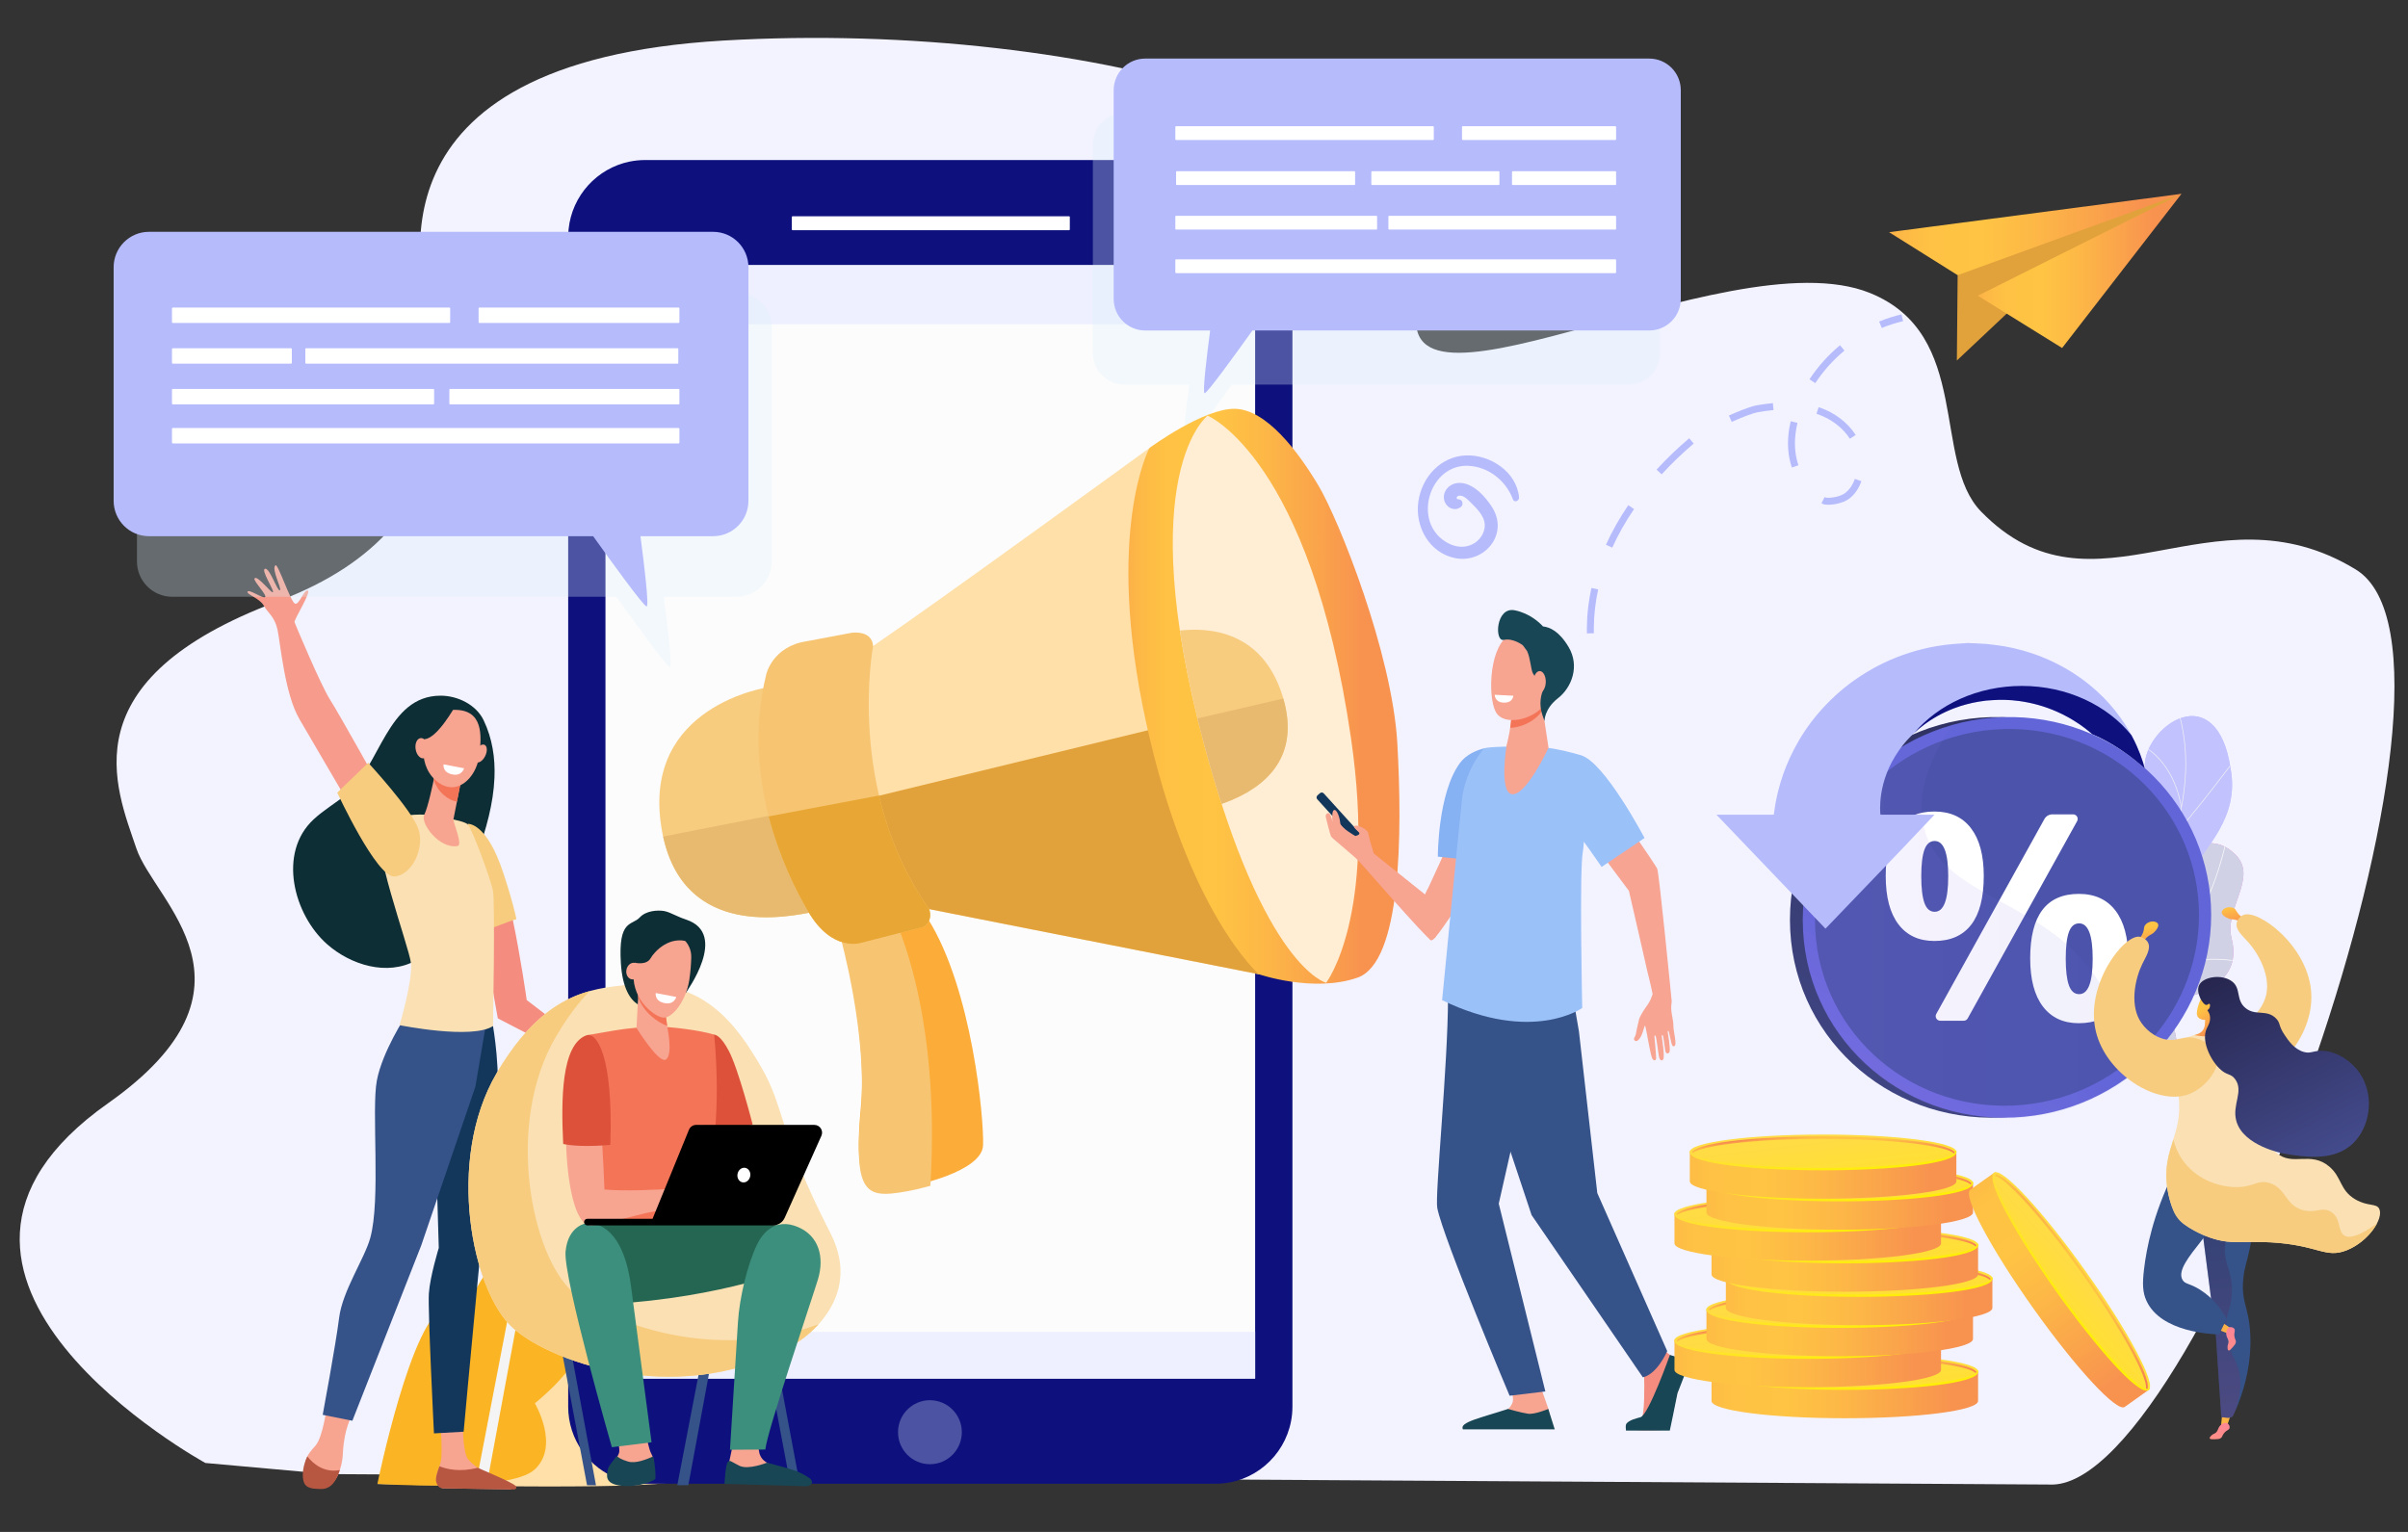 <?xml version="1.0" encoding="utf-8"?>
<!-- Generator: Adobe Illustrator 16.0.0, SVG Export Plug-In . SVG Version: 6.00 Build 0)  -->
<!DOCTYPE svg PUBLIC "-//W3C//DTD SVG 1.1//EN" "http://www.w3.org/Graphics/SVG/1.1/DTD/svg11.dtd">
<svg version="1.1" id="Layer_1" xmlns="http://www.w3.org/2000/svg" xmlns:xlink="http://www.w3.org/1999/xlink" x="0px" y="0px"
	 width="550px" height="350px" viewBox="0 10.654 550 350" enable-background="new 0 10.654 550 350" xml:space="preserve">
<rect x="0" y="10.654" width="550" height="350" fill="#333333" stroke="none"/>
<g>
	<path fill="#F3F3FF" d="M165.254,19.917c84.238-4.888,172.558,20.573,159.574,57.482c-12.981,36.909,69.408-13.11,102.288,0.198
		c23.408,9.473,14.05,38.313,25.374,49.935c25.967,26.645,52.521-6.908,85.567,13.225s-34.612,208.029-69.134,209.078
		l-393.759-2.391l-28.256-2.54c0,0-78.163-42.741-22.25-82.171c37.805-26.66,10.603-46.019,6.492-58.225
		c-4.721-14.014-15.736-38.489,32.258-56.449c47.997-17.961,35.604-57.042,34.423-65.134
		C96.652,74.834,81.016,24.805,165.254,19.917L165.254,19.917z"/>
	<path fill="#FFE0A9" d="M132.419,320.5c5.939,2.781,4.336,9.69,4.336,9.69s16.103-12.572,22.123-5.235
		c6.02,7.339,2.856,21.724-4.205,24.063c-7.061,2.339-68.47,0.699-68.47,0.699S127.076,317.997,132.419,320.5z"/>
	<g>
		<g>
			<path fill="#FBB424" d="M86.203,349.656c0,0,30.054,2.126,35.907-3.257c5.854-5.382,0.047-15.132,0.047-15.132
				s10.313-8.151,10.152-13.476c-0.161-5.322-6.88-2.621-6.88-2.621s11.388-14.663,8.687-17.452
				c-5.031-5.193-18.197,10.048-18.197,10.048s3.907-7.25-0.215-8.402c-6.216-1.736-10.789,16.145-10.789,16.145
				s1.16-7.062-3.125-6.123C94.102,311.069,86.203,349.656,86.203,349.656z"/>
		</g>
	</g>
	<polygon fill="#F4F4F4" points="111.162,349.987 108.646,349.987 118.021,301.278 120.111,301.675 	"/>
	<path fill="#B6BBFC" d="M340.618,126.244c-6.166-9.118-12.114-4.336-10.595-0.859c0.652,1.489,2.411,2.119,3.713,1.039
		c0.597-0.493,0.293-1.695-0.548-1.682c-0.695,0.009-0.629-0.757,0.128-0.836c1.021-0.105,1.927,0.89,2.586,1.538
		c1.54,1.513,3.557,3.452,3.186,5.836c-0.553,3.557-5.107,6.14-9.668,2.612c-6.576-5.088-2.602-17.143,5.881-16.815
		c4.615,0.177,8.683,3.371,10.264,7.682c0.309,0.843,1.467,0.308,1.396-0.464c-0.545-5.863-6.636-9.849-12.233-9.584
		c-5.74,0.273-9.964,4.983-10.765,10.512c-0.838,5.798,2.536,11.834,8.509,12.967C339.021,139.431,344.931,132.621,340.618,126.244z
		"/>
	<g>
		<path fill="#0E2E35" d="M112.94,188.332c0.184-4.486-0.472-8.919-2.464-13.095c-1.713-3.595-5.955-5.634-9.822-5.639
			c-12.28-0.016-13.841,16.334-21.658,22.641c-2.389,1.928-5.059,3.497-7.318,5.575c-8.346,7.675-4.587,21.879,3.077,28.605
			c5.317,4.669,13.675,7.321,20.229,3.673c3.421-1.905,6.019-5.072,7.869-8.541c2.625-4.925,4.318-10.607,6.187-15.854
			C111.028,200.11,112.694,194.295,112.94,188.332z"/>
		<path fill="#F79C8D" d="M86.604,190.184c0,0-9.019-16.222-11.213-19.67c-2.195-3.448-7.911-17.15-8.115-17.691
			c-0.205-0.539,3.937-7.024,3.012-7.246c-0.925-0.223-1.947,3.418-2.933,2.984c-0.986-0.436-3.867-9.201-4.428-8.767
			c-1.052,0.814,1.553,5.438,0.992,5.729c-0.561,0.292-2.259-5.086-3.359-4.929c-1.101,0.158,2.093,4.929,1.785,5.351
			s-3.624-4.074-4.224-3.116c-0.326,0.521,3.049,3.925,2.401,4.243c-0.648,0.319-3.65-1.878-3.968-1.244
			c-0.318,0.633,2.776,1.501,3.702,3.208c0.925,1.709,2.501,2.448,3.155,5.611c0.655,3.162,1.633,14.609,4.985,20.318
			c3.352,5.712,10.723,18.351,10.723,18.351L86.604,190.184z"/>
		<path fill="#F48C7F" d="M134.331,249.876l-14.023-10.733c0,0-1.411-10.013-3.3-18.9c-2.366,0.671-4.502,2.534-6.871,3.184
			l3.566,19.898l18.379,9.516l5.192,6.693l1.181-6.871L134.331,249.876z"/>
		<path fill="#F7CC7F" d="M114.946,210.058c-3.836-11.675-8.126-11.178-8.126-11.178l3.317,24.546
			c2.369-0.649,5.453-2.097,7.819-2.768C117.171,216.967,115.89,212.932,114.946,210.058z"/>
		<path fill="#F7A491" d="M74.553,332.777c0,0-0.865,6.034-2.354,7.983c-0.5,0.652-1.412,1.479-2.011,2.661
			c-0.932,1.839-0.417,4.575,0.271,6.085c0.353,0.773-0.025,0.771,0.779,1.021c2.381,0.737,4.914-0.506,5.927-2.799
			c0.566-1.28,1.063-2.99,1.163-5.143c0.254-5.479,1.948-8.266,1.948-8.266L74.553,332.777z"/>
		<path fill="#F7A491" d="M100.593,335.537c0,0,0.534,6.806,0.1,9.017c-0.232,1.186-1.525,3.622-0.932,4.735
			c0.592,1.116,1.271,1.396,1.271,1.396l15.371,0.248c0.837,0.014,0.284-0.528-0.391-1.028c-1.105-0.816-1.997-1.356-5.527-3.073
			c-0.23-0.111-1.068-0.648-1.37-0.835c-0.768-0.47-1.537-1.211-2.199-1.951c-1.104-1.237-1.201-7.23-1.201-7.23L100.593,335.537z"
			/>
		<path fill="#13375B" d="M112.606,245.078c0,0,1.936,11.049,0.665,18.293c-1.271,7.243-7.371,74.388-7.371,74.388l-6.779,0.384
			c0,0-1.42-28.046-1.167-31.947c0.254-3.9,2.267-10.427,2.267-10.427l-0.675-22.646l8.554-29.75L112.606,245.078z"/>
		<path fill="#355389" d="M92.684,242.754c0,0-5.338,8.079-6.608,14.766c-1.271,6.687,0.933,27.237-1.513,35.999
			c-1.323,4.744-6.338,12.068-7.102,18.197c-0.762,6.13-3.753,22.186-3.753,22.186l6.776,1.351l15.746-40.099l12.352-36.24
			l3.165-18.665L92.684,242.754z"/>
		<path fill="#FAE0B2" d="M97.004,196.783c0,0-7.067-0.451-9.864,2.613c-2.796,3.064,6.202,27.308,6.711,31.207
			c0.508,3.902-2.592,14.271-2.592,14.271s16.602,3.36,21.346,0.203c0,0,0.508-28.048,0-30.834
			c-0.508-2.787-4.745-14.117-5.761-15.232C105.828,197.899,97.004,196.783,97.004,196.783z"/>
		<path fill="#F7A491" d="M99.356,187.286c0,0-0.037,0.211-0.102,0.566c-0.315,1.709-1.528,7.377-2.348,8.936
			c-0.991,1.884,3.391,7.889,7.608,7.155c1.256-0.217-1.061-5.518-0.95-6.079c0.213-1.075,0.502-2.541,0.798-4.044
			c0.167-0.85,0.335-1.709,0.494-2.517c0.451-2.296,0.819-4.175,0.819-4.175L99.356,187.286z"/>
		<path fill="#F47458" d="M99.254,187.853c0.065-0.355,0.102-0.566,0.102-0.566l6.32-0.157c0,0-0.368,1.879-0.819,4.175
			c-0.157,0.804-0.326,1.658-0.491,2.502c-0.977-0.145-1.996-0.62-3.018-1.521c-1.115-0.98-1.845-2.161-2.286-3.42
			C99.141,188.464,99.206,188.118,99.254,187.853z"/>
		<path fill="#F7A491" d="M103.61,172.84c0,0-2.979-0.347-4.845,2.083c-1.868,2.429-3.88,9.94,0.758,14.022
			c4.639,4.083,9.221-0.539,9.9-5.439C110.104,178.607,110.368,172.662,103.61,172.84z"/>
		<path fill="#F7A491" d="M110.796,183.434c-0.554,1.082-1.483,1.681-2.076,1.339c-0.593-0.344-0.625-1.499-0.071-2.58
			c0.554-1.084,1.482-1.683,2.075-1.34C111.318,181.197,111.35,182.352,110.796,183.434z"/>
		<path fill="#0E2E35" d="M103.944,172.037c0,0-3.98,7.143-6.827,7.473c-2.846,0.33-3.221,4.124-3.221,4.124
			s1.018-8.745,3.836-10.431C100.551,171.517,103.944,172.037,103.944,172.037z"/>
		<path fill="#B75742" d="M77.627,346.524c-3.693,0.676-6.15-1.496-7.428-3.123c-0.939,1.843-1.397,4.591-0.707,6.105
			c0.608,1.333,2.385,1.295,3.784,1.348c1.48,0.055,2.624-0.772,3.358-2.067C76.977,348.181,77.331,347.429,77.627,346.524z"/>
		<path fill="#B75742" d="M109.113,345.995c-4.065,1.049-7.07,0.336-8.752-0.346c-0.433,1.235-1.008,2.787-0.703,3.681
			c0.373,1.094,0.904,1.341,1.374,1.354c3.713,0.097,13.601,0.23,16.433,0.268c0.396,0.004,0.613-0.459,0.359-0.764
			C117.121,349.344,109.416,346.183,109.113,345.995z"/>
		<path fill="#F7A491" d="M97.864,181.304c0.231,1.27-0.234,2.432-1.041,2.598c-0.806,0.167-1.647-0.726-1.878-1.994
			c-0.231-1.269,0.234-2.432,1.04-2.599C96.792,179.143,97.632,180.036,97.864,181.304z"/>
		<path fill="#F7CC7F" d="M84.107,184.925c0,0,9.977,10.789,11.459,15.139c1.484,4.348-1.445,10.567-5.491,10.839
			c-4.044,0.271-13.047-19.148-13.047-19.148L84.107,184.925z"/>
	</g>
	<path fill="#0E117D" d="M283.605,48.265L283.605,48.265c-0.011-0.004-0.024-0.008-0.037-0.012
		c-0.354-0.127-0.712-0.241-1.073-0.345c-0.125-0.036-0.246-0.073-0.372-0.106c-0.131-0.034-0.266-0.066-0.396-0.097
		c-0.133-0.032-0.27-0.065-0.403-0.093c-0.13-0.028-0.259-0.053-0.387-0.079c-0.146-0.027-0.289-0.053-0.435-0.078
		c-0.125-0.021-0.247-0.04-0.372-0.058c-0.158-0.022-0.314-0.042-0.475-0.061c-0.114-0.013-0.229-0.027-0.346-0.038
		c-0.182-0.017-0.364-0.029-0.547-0.041c-0.096-0.006-0.191-0.015-0.289-0.02c-0.28-0.013-0.563-0.021-0.846-0.021H147.343
		c-0.304,0-0.605,0.007-0.904,0.022c-0.599,0.032-1.19,0.092-1.771,0.181c-0.291,0.044-0.579,0.096-0.865,0.155
		c-7.433,1.526-13.157,7.763-13.936,15.467c-0.061,0.593-0.092,1.194-0.092,1.803v217.542v49.63c0,7.629,4.831,14.124,11.59,16.579
		l0,0c0.031,0.012,0.061,0.021,0.09,0.03c0.335,0.12,0.676,0.229,1.021,0.328c0.124,0.035,0.248,0.072,0.373,0.105
		c0.131,0.034,0.264,0.064,0.396,0.097c0.134,0.033,0.269,0.065,0.404,0.094c0.128,0.028,0.257,0.054,0.386,0.078
		c0.145,0.027,0.29,0.053,0.436,0.078c0.123,0.021,0.247,0.04,0.371,0.056c0.157,0.023,0.316,0.044,0.475,0.063
		c0.115,0.014,0.23,0.026,0.346,0.038c0.18,0.017,0.363,0.029,0.546,0.042c0.096,0.006,0.192,0.015,0.288,0.019
		c0.281,0.013,0.564,0.021,0.848,0.021h130.285c0.606,0,1.206-0.03,1.797-0.091c8.267-0.844,14.84-7.438,15.681-15.734
		c0.059-0.592,0.091-1.193,0.091-1.803V114.475V64.844C295.196,57.215,290.365,50.719,283.605,48.265z"/>
	<rect x="138.292" y="71.241" fill="#FCFCFC" width="148.386" height="254.376"/>
	<path fill="#FFFFFF" d="M244.19,63.248h-63.169c-0.09,0-0.164-0.073-0.164-0.164v-2.86c0-0.09,0.074-0.164,0.164-0.164h63.169
		c0.09,0,0.163,0.074,0.163,0.164v2.86C244.354,63.175,244.281,63.248,244.19,63.248z"/>
	<ellipse opacity="0.3" fill="#DAEEF7" cx="212.4" cy="337.874" rx="7.287" ry="7.312"/>
	<rect x="138.292" y="314.945" fill="#EEF0FF" width="148.386" height="10.673"/>
	<rect x="138.292" y="71.241" fill="#EEF0FF" width="148.386" height="13.499"/>
	<g>
		<path opacity="0.3" fill="#DAEEF7" d="M168.208,77.463H39.337c-4.451,0-8.06,3.621-8.06,8.088v53.362
			c0,4.467,3.609,8.087,8.06,8.087h101.459c4.106,5.749,11.552,16.045,12.209,16.045c0.615,0-0.57-9.725-1.405-16.045h16.607
			c4.451,0,8.06-3.621,8.06-8.087V85.551C176.268,81.084,172.659,77.463,168.208,77.463z"/>
		<path fill="#B6BBFC" d="M162.887,63.621H34.016c-4.451,0-8.06,3.621-8.06,8.088v53.363c0,4.467,3.609,8.087,8.06,8.087h101.46
			c4.106,5.75,11.551,16.045,12.208,16.045c0.616,0-0.57-9.725-1.405-16.045h16.607c4.451,0,8.06-3.62,8.06-8.087V71.709
			C170.947,67.241,167.338,63.621,162.887,63.621z"/>
		<path fill="#FFFFFF" d="M102.64,84.447H39.463c-0.1,0-0.181-0.081-0.181-0.181v-3.162c0-0.101,0.082-0.181,0.181-0.181h63.177
			c0.1,0,0.181,0.081,0.181,0.181v3.162C102.821,84.365,102.74,84.447,102.64,84.447z"/>
		<path fill="#FFFFFF" d="M66.474,93.743H39.463c-0.1,0-0.181-0.081-0.181-0.181V90.4c0-0.1,0.082-0.18,0.181-0.18h27.011
			c0.099,0,0.181,0.081,0.181,0.18v3.162C66.655,93.662,66.573,93.743,66.474,93.743z"/>
		<path fill="#FFFFFF" d="M154.746,93.743H69.921c-0.101,0-0.181-0.081-0.181-0.181V90.4c0-0.1,0.08-0.18,0.181-0.18h84.825
			c0.1,0,0.181,0.081,0.181,0.18v3.162C154.926,93.662,154.846,93.743,154.746,93.743z"/>
		<path fill="#FFFFFF" d="M155.003,84.447h-45.508c-0.1,0-0.181-0.081-0.181-0.181v-3.162c0-0.101,0.081-0.181,0.181-0.181h45.508
			c0.1,0,0.18,0.081,0.18,0.181v3.162C155.183,84.365,155.103,84.447,155.003,84.447z"/>
		<path fill="#FFFFFF" d="M155.003,111.966H39.463c-0.1,0-0.181-0.081-0.181-0.181v-3.162c0-0.1,0.082-0.18,0.181-0.18h115.54
			c0.1,0,0.18,0.08,0.18,0.18v3.162C155.183,111.885,155.103,111.966,155.003,111.966z"/>
		<path fill="#FFFFFF" d="M98.977,103.04H39.463c-0.1,0-0.181-0.082-0.181-0.181v-3.162c0-0.1,0.082-0.181,0.181-0.181h59.513
			c0.1,0,0.181,0.081,0.181,0.181v3.162C99.157,102.958,99.077,103.04,98.977,103.04z"/>
		<path fill="#FFFFFF" d="M155.003,103.04h-52.189c-0.1,0-0.18-0.082-0.18-0.181v-3.162c0-0.1,0.081-0.181,0.18-0.181h52.189
			c0.1,0,0.18,0.081,0.18,0.181v3.162C155.183,102.958,155.103,103.04,155.003,103.04z"/>
	</g>
	<path fill="#FFFFFF" d="M268.612,48.407H307.9c0.09,0,0.161-0.072,0.161-0.162v-2.823c0-0.089-0.071-0.163-0.161-0.163h-39.289
		c-0.089,0-0.161,0.073-0.161,0.163v2.823C268.451,48.335,268.523,48.407,268.612,48.407z"/>
	<path opacity="0.3" fill="#DAEEF7" d="M256.816,36.403h115.131c3.977,0,7.201,3.235,7.201,7.225v47.675
		c0,3.99-3.225,7.225-7.201,7.225h-90.643c-3.668,5.137-10.32,14.335-10.907,14.335c-0.55,0,0.509-8.688,1.254-14.335h-14.836
		c-3.977,0-7.2-3.234-7.2-7.225V43.627C249.616,39.637,252.839,36.403,256.816,36.403z"/>
	<path fill="#B6BBFC" d="M261.569,24.036h115.132c3.977,0,7.2,3.234,7.2,7.225v47.674c0,3.991-3.224,7.225-7.2,7.225h-90.643
		c-3.668,5.137-10.32,14.335-10.908,14.335c-0.549,0,0.509-8.688,1.255-14.335h-14.837c-3.976,0-7.199-3.234-7.199-7.225V31.261
		C254.37,27.271,257.593,24.036,261.569,24.036z"/>
	<path fill="#FFFFFF" d="M334.089,42.641h34.874c0.09,0,0.162-0.072,0.162-0.162v-2.825c0-0.088-0.072-0.161-0.162-0.161h-34.874
		c-0.089,0-0.161,0.073-0.161,0.161v2.825C333.928,42.569,334,42.641,334.089,42.641z"/>
	<path fill="#FFFFFF" d="M345.51,52.921h23.453c0.09,0,0.162-0.072,0.162-0.162v-2.825c0-0.089-0.072-0.162-0.162-0.162H345.51
		c-0.088,0-0.159,0.072-0.159,0.162v2.825C345.351,52.849,345.422,52.921,345.51,52.921z"/>
	<path fill="#FFFFFF" d="M313.382,52.921h28.935c0.089,0,0.161-0.072,0.161-0.162v-2.825c0-0.089-0.072-0.162-0.161-0.162h-28.935
		c-0.089,0-0.162,0.072-0.162,0.162v2.825C313.22,52.849,313.293,52.921,313.382,52.921z"/>
	<path fill="#FFFFFF" d="M268.784,52.921h40.568c0.089,0,0.16-0.072,0.16-0.162v-2.825c0-0.089-0.071-0.162-0.16-0.162h-40.568
		c-0.089,0-0.161,0.072-0.161,0.162v2.825C268.624,52.849,268.695,52.921,268.784,52.921z"/>
	<path fill="#FFFFFF" d="M268.612,42.641h58.713c0.089,0,0.162-0.072,0.162-0.162v-2.825c0-0.088-0.073-0.161-0.162-0.161h-58.713
		c-0.089,0-0.161,0.073-0.161,0.161v2.825C268.451,42.569,268.523,42.641,268.612,42.641z"/>
	<path fill="#FFFFFF" d="M268.612,73.056h100.351c0.09,0,0.162-0.072,0.162-0.162V70.07c0-0.089-0.072-0.161-0.162-0.161H268.612
		c-0.089,0-0.161,0.072-0.161,0.161v2.825C268.451,72.984,268.523,73.056,268.612,73.056z"/>
	<path fill="#FFFFFF" d="M317.278,63.107h51.685c0.09,0,0.162-0.072,0.162-0.162v-2.824c0-0.089-0.072-0.162-0.162-0.162h-51.685
		c-0.09,0-0.162,0.073-0.162,0.162v2.824C317.116,63.035,317.188,63.107,317.278,63.107z"/>
	<path fill="#FFFFFF" d="M268.612,63.107h45.764c0.089,0,0.161-0.073,0.161-0.162v-2.824c0-0.089-0.072-0.162-0.161-0.162h-45.764
		c-0.089,0-0.161,0.073-0.161,0.162v2.824C268.451,63.034,268.523,63.107,268.612,63.107z"/>
	<g>
		<path fill="#F7CC7F" d="M175.414,167.679c0,0-28.762,4.151-24.367,31.908c4.097,25.88,28.761,20.624,35.096,19.326
			C192.476,217.617,175.414,167.679,175.414,167.679z"/>
		<path fill="#E8BA70" d="M186.142,218.913c2.949-0.603,0.826-11.753-2.286-23.497c-10.587,2.076-22.384,4.392-32.396,6.367
			C156.576,225.16,179.994,220.172,186.142,218.913z"/>
		<path fill="#FCAC38" d="M191.959,223.713c0,0,6.317,22.554,4.654,40.079c-1.552,16.343,0.775,19.067,6.851,18.547
			c6.076-0.519,20.812-4.149,21.071-9.986c0.257-5.837-2.457-35.801-12.669-51.884C201.655,204.385,191.959,223.713,191.959,223.713
			z"/>
		<path fill="#F7C472" d="M201.777,215.327c-4.05,2.72-9.817,9.406-9.817,9.406s6.317,22.554,4.654,40.079
			c-1.552,16.343,0.775,19.067,6.851,18.548c2.228-0.19,5.622-0.8,9.039-1.782C214.926,241.41,204.563,219.871,201.777,215.327z"/>
		<path fill="#FFE0A9" d="M262.539,113.008c0,0-47.699,34.728-63.115,45.235l-9.016,13.424l6.399,39.107l15.415,7.587l75.331,14.885
			l-1.746-8.464l-13.669-37.939l-6.98-43.192l-2.036-26.558L262.539,113.008z"/>
		<polygon fill="#E2A23B" points="272.137,186.843 270.307,175.52 194.076,194.084 196.807,210.775 212.222,218.362 
			287.553,233.246 285.807,224.782 		"/>
		<path fill="#F7C472" d="M199.424,158.243c0,0-6.302,33.173,12.798,60.118c0,0,1.066,2.497-1.261,4.054l-14.219,3.633
			c0,0-6.592,2.334-12.151-7.135s-15.383-30.74-9.566-54.218c0,0,1.422-6.355,9.178-7.523l10.341-1.945
			C194.544,155.227,199.134,154.513,199.424,158.243z"/>
		<linearGradient id="SVGID_1_" gradientUnits="userSpaceOnUse" x1="257.732" y1="169.728" x2="319.643" y2="169.728">
			<stop  offset="0" style="stop-color:#FCB148"/>
			<stop  offset="0.052" style="stop-color:#FDBA46"/>
			<stop  offset="0.142" style="stop-color:#FFC244"/>
			<stop  offset="0.318" style="stop-color:#FFC444"/>
			<stop  offset="0.485" style="stop-color:#FDB946"/>
			<stop  offset="0.775" style="stop-color:#F99C4D"/>
			<stop  offset="0.866" style="stop-color:#F8924F"/>
			<stop  offset="1" style="stop-color:#F8924F"/>
		</linearGradient>
		<path fill="url(#SVGID_1_)" d="M262.539,113.008c0,0,12.41-9.146,19.584-8.951c7.174,0.195,14.349,9.729,19.002,17.511
			c4.654,7.783,16.87,38.329,18.033,58.953c1.162,20.623,0.97,50.002-9.113,53.504c-10.082,3.502-22.492-0.778-22.492-0.778
			s-16.289-14.01-25.789-57.59C252.262,132.075,262.539,113.008,262.539,113.008z"/>
		<path fill="#FFEDD4" d="M302.902,235.192c0,0,11.599-15.076,5.688-55.788c-9.308-64.096-32.771-73.79-32.771-73.79
			s-17.365,13.234-0.775,75.174C288.715,231.828,302.902,235.192,302.902,235.192z"/>
		<path fill="#F7CC7F" d="M269.493,154.724c1.127,7.546,2.905,16.183,5.552,26.064c1.325,4.946,2.654,9.438,3.977,13.529
			c7.211-2.507,18.879-8.786,13.896-24.717C288.302,154.841,276.284,153.939,269.493,154.724z"/>
		<path fill="#E8BA70" d="M275.045,180.788c1.325,4.946,2.654,9.438,3.977,13.529c7.111-2.472,18.555-8.615,14.091-24.062
			l-19.606,4.533C273.985,176.737,274.495,178.735,275.045,180.788z"/>
		<path fill="#E8A734" d="M212.222,218.362c-5.986-8.444-9.476-17.5-11.447-25.955l-25.201,4.771
			c2.426,9.381,6.25,17.021,9.018,21.735c5.559,9.469,12.151,7.135,12.151,7.135l14.219-3.633
			C213.289,220.859,212.222,218.362,212.222,218.362z"/>
	</g>
	<g>
		<g>
			<path fill="#E2A23B" d="M447.136,73.525l-0.179,19.497l12.355-11.631l38.944-26.449l-31.786,6.931c0,0-15.888,6.02-16.674,6.936
				C449.008,69.721,447.136,73.525,447.136,73.525z"/>
			<linearGradient id="SVGID_2_" gradientUnits="userSpaceOnUse" x1="431.477" y1="64.233" x2="498.257" y2="64.233">
				<stop  offset="0" style="stop-color:#FCB148"/>
				<stop  offset="0.052" style="stop-color:#FDBA46"/>
				<stop  offset="0.142" style="stop-color:#FFC244"/>
				<stop  offset="0.318" style="stop-color:#FFC444"/>
				<stop  offset="0.485" style="stop-color:#FDB946"/>
				<stop  offset="0.775" style="stop-color:#F99C4D"/>
				<stop  offset="0.866" style="stop-color:#F8924F"/>
				<stop  offset="1" style="stop-color:#F8924F"/>
			</linearGradient>
			<polygon fill="url(#SVGID_2_)" points="431.477,63.702 498.257,54.942 447.136,73.525 			"/>
			<linearGradient id="SVGID_3_" gradientUnits="userSpaceOnUse" x1="451.746" y1="72.553" x2="498.257" y2="72.553">
				<stop  offset="0" style="stop-color:#FCB148"/>
				<stop  offset="0.052" style="stop-color:#FDBA46"/>
				<stop  offset="0.142" style="stop-color:#FFC244"/>
				<stop  offset="0.318" style="stop-color:#FFC444"/>
				<stop  offset="0.485" style="stop-color:#FDB946"/>
				<stop  offset="0.775" style="stop-color:#F99C4D"/>
				<stop  offset="0.866" style="stop-color:#F8924F"/>
				<stop  offset="1" style="stop-color:#F8924F"/>
			</linearGradient>
			<polygon fill="url(#SVGID_3_)" points="470.995,90.164 451.746,78.216 498.257,54.942 			"/>
		</g>
		<g>
			<g>
				<path fill="#B6BBFC" d="M362.453,154.003c0.015-1.553,0.115-3.128,0.304-4.69c0.168-1.438,0.416-2.893,0.733-4.33l1.549,0.343
					c-0.305,1.386-0.547,2.789-0.709,4.175c-0.18,1.503-0.278,3.022-0.29,4.517c-0.003,0.439-0.002,0.879,0.008,1.318l-1.586,0.033
					C362.451,154.906,362.449,154.448,362.453,154.003z M366.807,135.112c1.38-3.049,3.099-6.092,5.108-9.042l1.308,0.896
					c-1.96,2.878-3.631,5.839-4.974,8.805L366.807,135.112z M416.331,125.784c-0.098-0.046-0.195-0.094-0.296-0.145l0.715-1.421
					c0.084,0.042,0.171,0.085,0.243,0.119c0,0,0.047,0.017,0.163,0.03c0.881,0.107,3.135-0.173,4.305-1.087
					c0.985-0.766,1.721-1.847,2.191-3.212l1.498,0.519c-0.56,1.639-1.502,3.005-2.716,3.951c-1.624,1.266-4.36,1.543-5.468,1.41
					C416.705,125.916,416.499,125.863,416.331,125.784z M378.364,117.953c2.285-2.498,4.796-4.912,7.459-7.173l1.024,1.215
					c-2.613,2.219-5.074,4.587-7.317,7.035L378.364,117.953z M408.531,114.24c-0.19-1.515-0.189-3.097,0.001-4.709
					c0.104-0.865,0.265-1.754,0.479-2.64l1.542,0.374c-0.199,0.826-0.349,1.653-0.443,2.456c-0.178,1.481-0.18,2.934-0.005,4.321
					c0.123,0.983,0.35,1.963,0.672,2.91l-1.5,0.517C408.92,116.416,408.667,115.331,408.531,114.24z M415.104,105.261l-0.212-0.071
					l0.491-1.512l0.233,0.076c3.438,1.176,6.443,3.466,8.236,6.284l-1.334,0.857C420.912,108.377,418.21,106.324,415.104,105.261z
					 M394.886,105.591c1.68-0.751,4.753-2.056,6.416-2.343c1.292-0.223,2.481-0.385,3.636-0.491l0.146,1.583
					c-1.112,0.104-2.262,0.259-3.512,0.476c-1.092,0.188-3.295,1-6.04,2.228L394.886,105.591z M413.295,97.315
					c1.923-2.919,4.27-5.539,6.972-7.787l1.013,1.225c-2.586,2.148-4.827,4.651-6.664,7.438L413.295,97.315z"/>
			</g>
			<g>
				<path fill="#B6BBFC" d="M429.811,85.589c1.602-0.662,3.233-1.184,4.855-1.555l-0.354-1.552c-1.707,0.392-3.425,0.94-5.106,1.637
					L429.811,85.589z"/>
			</g>
		</g>
	</g>
	<g>
		<path fill="#13375B" d="M311.512,202.997l-0.519,0.467c-0.269,0.242-0.67,0.23-0.899-0.021l-9.234-10.187
			c-0.23-0.253-0.197-0.652,0.069-0.893l0.52-0.468c0.268-0.241,0.67-0.231,0.901,0.023l9.234,10.185
			C311.813,202.358,311.779,202.758,311.512,202.997z"/>
		<path fill="#F7A491" d="M342.818,194.723c-1.234-1.007-10.777,3.195-10.657,4.658c0.121,1.464-6.66,15.646-6.66,15.646
			l-11.719-9.376l-0.005,0.003c-0.103-0.339-1.215-3.986-1.269-4.638c-0.057-0.684-2.036-1.881-2.956-1.706
			c-0.92,0.177,0.787,1.335,0.897,1.548c0.306,0.578-0.873,0.794-0.873,0.794s-3.387-1.864-3.459-2.96
			c-0.07-1.097-0.77-3.396-1.502-2.913c-0.376,0.246-0.373,1.877-0.255,2.65c-0.218-0.878-0.524-1.869-0.827-1.968
			c-0.547-0.179-0.819,0.52-0.72,0.862c0.1,0.345,0.984,4.072,1.252,4.493c0.263,0.409,5.732,4.829,6.52,5.789
			c0,0,15.156,17.387,16.236,17.841c0.947,0.398,4.324-5.593,7.513-9.57C337.525,211.899,346.676,197.869,342.818,194.723z"/>
		<path fill="#F48C7F" d="M373.402,322.566c0,0,2.082,2.039,2.129,2.788c0.049,0.748,0.185,8.767-0.664,9.515
			c-0.852,0.748-3.349,1.28-2.545,2.122c0.605,0.635,5.274,0.5,8.368,0.329c0.903-0.051,2.037-7.281,2.395-8.346
			c0.521-1.544,1.783-5.021,1.312-6.096c-0.231-0.525-1.332-1.603-2.883-2.606c-1.633-1.059-3.193-3.413-3.193-3.413
			L373.402,322.566z"/>
		<path fill="#F7A491" d="M351.827,327.315c0,0,1.862,5.283,1.865,5.298c0.138,0.837,0.683,2.904,0.683,3.664
			c0,2.86-12.848-2.425-9.968-3.692c0.261-0.114,1.078-1.03,1.164-2.003c0.133-1.499-1.082-3.38-1.082-3.38L351.827,327.315z"/>
		<g>
			<path fill="#355389" d="M331.67,228.931c0,0-0.938,9.471-0.938,9.612c0,15.322-3.026,45.25-2.45,48.13
				c1.404,7.027,16.518,42.868,16.518,42.868l8.169-0.979l-10.646-42.912l3.917-17.274l5.544-34.143L331.67,228.931z"/>
			<path fill="#355389" d="M359.086,237.308l1.55,8.978l4.193,36.945l15.971,36.11c0,0-2.246,5.254-5.561,5.992l-25.418-37.074
				l-15.79-47.438l0.553-10.538L359.086,237.308z"/>
		</g>
		<path fill="#86B1F2" d="M328.411,206.378l11.327,1.16c0,0,0.521-9.318,0.521-13.762c0-5.394-0.457-12.339-1.106-12.188
			c-1.821,0.419-4.274,1.428-5.735,3.442C328.362,191.997,328.411,206.378,328.411,206.378z"/>
		<path fill="#9BC1F9" d="M333.978,192.825c-0.238,1.644-4.593,46.342-4.593,46.342c20.624,9.994,32.006,1.78,32.006,1.78
			s-0.675-31.387,0.134-35.66c0.535-2.826,1.202-21.607-0.623-22.134c-2.342-0.675-5.029-1.392-7.955-1.696
			c-2.499-0.261-12.208-0.411-13.943,0.174C339.003,181.631,334.976,185.91,333.978,192.825z"/>
		<path fill="#184655" d="M381.413,320.22c0,0-4.803,13.563-6.681,14.217c-0.498,0.174-2.894,0.615-3.344,1.678
			c-0.137,0.319,0,1.389,0,1.389h10.005c0,0,1.266-5.976,1.765-8.601c0,0,2.651-6.415,2.355-6.998
			C385.22,321.322,381.413,320.22,381.413,320.22z"/>
		<path fill="#184655" d="M355.108,337.221l-1.473-4.662c0,0-3.09,1.311-4.635,1.093c-1.544-0.22-4.562-1.093-4.562-1.093
			c-6.168,2.034-11.22,3.023-10.3,4.662l0,0H355.108z"/>
		<g>
			<path fill="#F7A491" d="M326.822,225.447c-0.047-0.02-0.215-0.151-0.312-0.231c0.368-4.38,0.301-8.622-1.069-10.057
				c0.033-0.068,0.332-0.707,0.646-1.369c1.588,1.232,2.342,4.503,2.046,9.816c-0.021,0.366-0.125,0.645-0.211,1.1
				C327.463,225.213,327.046,225.54,326.822,225.447z"/>
		</g>
		<path fill="#F8A492" d="M381.817,239.641c0.013-0.096,0.015-0.193,0.006-0.289c-0.304-3.095-2.865-29.086-3.297-30.192
			c-0.39-0.997-11.877-17.483-11.877-17.483l-5.646,7.719l11.047,14.786c0.25,0.94,4.234,18.486,4.234,18.486
			s0.817,3.198,1.184,5.114c-0.168,0.46-0.33,0.896-0.476,1.255c-0.367,0.765-0.799,1.392-1.19,1.921
			c-0.494,0.663-1.311,2.113-1.411,2.503c-0.117,0.45-0.328,1.389-0.448,1.955c-0.119,0.565-0.281,1.225-0.31,1.533
			c-0.018,0.187-0.21,0.561-0.357,0.822c-0.221,0.393,0.155,0.856,0.582,0.714c0.401-0.134,0.715-0.654,0.906-0.979
			c0.544-0.918,0.833-2.592,0.969-2.504c0.136,0.09,0.611,2.931,0.686,3.251c0.077,0.321,0.648,3.62,0.972,4.224
			c0.321,0.602,0.749,0.501,0.861,0.124c0.098-0.325-0.356-4.941-0.356-4.941s-0.056-0.588,0.2-0.404
			c0.258,0.185,0.678,4.373,0.857,4.986c0.179,0.612,0.585,0.938,0.931,0.446c0.421-0.6-0.304-5.044-0.304-5.044
			s-0.08-0.559,0.159-0.506c0.237,0.052,0.535,3.622,0.72,3.931c0.186,0.309,0.651,0.42,0.874-0.096
			c0.262-0.605-0.417-4.565-0.417-4.565s0.034-0.317,0.183-0.213c0.147,0.104,0.619,3.132,0.926,3.412
			c0.257,0.233,0.473,0.007,0.473,0.007c0.563-0.387-0.3-3.264-0.291-4.694c0.008-1.433-0.653-3.039-0.457-4.743
			C381.761,240.068,381.795,239.806,381.817,239.641z"/>
		<path fill="#9BC1F9" d="M375.623,202.116l-9.813,6.611c0,0-5.53-8.258-8.499-11.198c-3.719-3.683,1.355-14.965,3.751-14.326
			C366.423,184.632,375.623,202.116,375.623,202.116z"/>
		<path fill="#F7A491" d="M352.225,171.794l1.468,9.707c0,0-5.359,11.557-8.562,10.555c-2.684-0.842-1.031-11.067-1.031-11.067
			s1.463-5.491,1.023-8.241C344.686,169.999,352.225,171.794,352.225,171.794z"/>
		<path fill="#F47458" d="M345.123,172.747c-0.438-2.748,7.102-0.953,7.102-0.953l0.121,0.805c-0.221,0.539-0.489,0.999-0.816,1.354
			c-1.685,1.818-4.317,2.91-6.594,2.993C345.164,175.463,345.304,173.874,345.123,172.747z"/>
		<g>
			<path fill="#F7A491" d="M353.46,158.062c0.214-0.078,1.709,11.055-1.128,14.118c-2.837,3.063-8.364,4.065-10.347,1.653
				c-2.192-2.668-2.083-14.635,2.328-17.785C348.725,152.897,353.46,158.062,353.46,158.062z"/>
			<path fill="#184655" d="M345.993,150.093c3.408,0.697,5.618,2.787,6.429,3.678c1.548,0.185,3.652,1.042,5.824,4.654
				c2.672,4.436,0.698,9.354-2.411,11.767s-3.067,5.199-3.067,5.199l-0.49-1.44c-0.363-1.093-0.512-2.251-0.391-3.396
				c0.073-0.688,0.221-1.431,0.503-2.042c0.748-1.611-1.606-2.682-2.267-4.021c-0.508-1.033-0.533-3.394-1.333-5.101l-0.957-1.302
				c0,0-2.207-1.724-4.366-1.237C341.307,157.338,341.619,149.197,345.993,150.093z"/>
			
				<ellipse transform="matrix(-1 -0.017 0.017 -1 700.504 338.913)" fill="#F7A491" cx="351.685" cy="166.496" rx="1.415" ry="2.461"/>
		</g>
		<path fill="#FFFFFF" d="M345.661,169.61l-4.275-0.222c0,0,0.015,1.635,1.892,1.787C345.566,171.362,345.661,169.61,345.661,169.61
			z"/>
	</g>
	<polygon fill="#355389" points="180.521,349.768 182.612,349.37 173.576,301.278 171.485,301.675 	"/>
	<polygon fill="#355389" points="157.214,349.987 154.699,349.987 164.073,301.278 166.165,301.675 	"/>
	<polygon fill="#355389" points="134.081,349.987 136.124,350.012 127.136,301.496 125.045,301.893 	"/>
	<path fill="#FAE0B2" d="M143.205,235.676c-8.281,0.89-18.998,1.83-29.756,20.148c-11.759,20.023-5.569,49.932,3.712,58.243
		c9.281,8.311,39.593,18.573,65.073,3.21c0,0,15.386-9.312,7.49-24.762c-12.151-23.778-10.434-28.738-15.867-38.056
		C168.423,245.142,160.783,233.788,143.205,235.676z"/>
	<path fill="#F7CC7F" d="M113.448,255.824c7.343-12.504,14.667-16.909,21.209-18.729c-2.531,2.626-5.097,6.007-7.665,10.38
		c-11.758,20.022-5.568,49.932,3.712,58.242c8.23,7.371,33,16.273,56.273,7.479c-2.393,2.656-4.745,4.081-4.745,4.081
		c-25.48,15.363-55.792,5.101-65.073-3.21C107.879,305.756,101.689,275.848,113.448,255.824z"/>
	<polygon fill="#F79C8D" points="169.792,266.11 171.92,272.517 165.434,269.957 	"/>
	<path fill="#DD513A" d="M163.105,247.042c0.433,0.019,1.618,0.414,3.351,3.689c2.213,4.183,5.447,16.816,5.447,16.816l-9.654,3.596
		l-1.24-2.639l-2.042-20.299C158.966,248.206,162.986,247.037,163.105,247.042z"/>
	<path fill="#F47458" d="M150.343,245.222c2.76,0.004,9.591,0.809,12.762,1.822c0,0,2.329,20.019-2.097,35.229
		c-0.991,3.404,0.819,14.113,0.819,14.113l-28.607-0.376c0,0,3.389-25.893,2.112-30.075s-1.307-18.757-1.307-18.757
		s0.196-0.031,6.427-1.108C143.359,245.569,147.396,245.218,150.343,245.222z"/>
	<path fill="#F7A491" d="M147.01,333.542c0,0,0.632,7.304,1.796,9.327c1.163,2.022-0.062,5.461-0.123,5.933
		c-0.062,0.473-2.45,1.146-6.247,0.742c-3.797-0.404-3.736-1.281-3.429-2.696c0.306-1.417,2.327-3.237,2.449-4.586
		c0.123-1.349-1.163-6.202-1.163-6.202L147.01,333.542z"/>
	<path fill="#256653" d="M158.6,290.36c0,0,19.747-1.097,24.157,1.573c4.41,2.671-0.797,8.154-0.797,8.154
		s-16.076,6.99-42.991,8.543c-6.374,0.369-6.923-16.617-5.731-18.022C134.429,289.2,158.6,290.36,158.6,290.36z"/>
	<path fill="#184655" d="M141.963,350.113c-3.91-0.417-3.426-2.339-3.11-3.797c0.197-0.912,1.318-1.989,1.987-3.008
		c0.35,0.279,0.918,0.77,2.616,1.272c1.764,0.521,4.181-0.511,5.721-1.156c0.549,2.043,0.574,4.648,0.523,5.043
		C149.636,348.954,145.874,350.529,141.963,350.113z"/>
	<path fill="#3C8F7C" d="M144.122,304.486c0.789,5.97,4.695,35.691,4.695,35.691l-9.064,1.124c0,0-11.146-38.793-10.574-44.726
		c0.571-5.935,4.743-6.434,4.743-6.434S142.034,288.683,144.122,304.486z"/>
	<path fill="#F7A491" d="M133.715,249.404c2.674-1.003,3.982,23.096,4.344,33.016c4.736,0.456,12.992,0.004,15.047-0.15
		c0.967-0.072,3.196-0.889,4.157-1.017c0.986-0.128,1.879-0.195,2.363-0.111c0.178,0.032,5.115,2.051,5.538,2.493
		c0.524,0.549,1.939,1.935,1.701,2.533c-0.24,0.6-2.724-1.67-2.724-1.67l-1.214-0.681c1.512,1.478,4.395,3.423,3.979,4.13
		c-0.406,0.69-3.006-1.283-4.859-2.628c1.589,1.436,3.564,4.005,3.109,4.406c-0.409,0.359-2.655-2.615-5.056-3.472
		c-0.889-0.316-1.776,0.561-2.476,0.668c-0.515,0.077-1.309,0.243-1.813,0.101l-2.599-0.737c-0.886,0.081-0.908,0.604-1.803,0.795
		c-1.038,0.22-2.741,0.454-4.063,0.776c-7.614,1.86-10.153,2.724-12.483,2.722C127.803,290.573,127.394,251.775,133.715,249.404z"/>
	<path fill="#DD513A" d="M128.639,272.03c-0.501-10.161-0.428-22.684,5.268-24.82c2.248-0.845,6.209,4.225,5.497,25.027
		C136.362,272.487,131.898,272.689,128.639,272.03z"/>
	<polygon fill="#F79C8D" points="160.505,267.663 159.924,267.663 151.196,289.113 151.797,289.021 	"/>
	<path fill="#F7A491" d="M173.515,339.79c0,0-0.791,2.535,0.625,4.212c1.417,1.677,7.3,3.322,8.073,4.23
		c0.772,0.908,0.713,1.682,0.713,1.682l-16.515-0.455l0.179-4.987l0.761-3.584L173.515,339.79z"/>
	<path fill="#184655" d="M175.167,344.839c0,0-4.245,1.716-6.294,0.7c-2.05-1.018-1.988-1.298-2.582-0.92
		c-0.593,0.379-0.805,5.056-0.805,5.056l18.571,0.546c1.292-0.029,1.946-0.982,0.896-1.796c-0.721-0.559-1.552-0.934-2.025-1.205
		C181.477,346.387,175.167,344.839,175.167,344.839z"/>
	<path fill="#3C8F7C" d="M172.888,295.038c1.276-2.686,4.18-6.183,9.288-4.076c4.873,2.009,6.179,6.947,4.643,12.003
		c-1.538,5.056-11.657,34.78-12.01,38.866l-8.08,0.054c0,0,1.469-23.535,1.828-29.223
		C168.905,307.187,170.679,299.69,172.888,295.038z"/>
	<path d="M186.005,267.663h-27.009c-0.714,0-1.358,0.433-1.63,1.097l-8.316,20.353h-14.89c-0.416,0-0.754,0.339-0.754,0.756l0,0
		c0,0.418,0.338,0.756,0.754,0.756h42.379c1.165,0,2.221-0.687,2.698-1.753l8.374-18.716
		C188.135,268.986,187.283,267.663,186.005,267.663z"/>
	
		<ellipse transform="matrix(0.98 0.197 -0.197 0.98 58.292 -28.005)" fill="#FFFFFF" cx="170.019" cy="279.225" rx="1.473" ry="1.688"/>
	<g>
		<path fill="#0E2E35" d="M156.762,220.773c-0.813-0.274-1.615-0.583-2.389-0.957c-0.875-0.421-2.009-0.916-2.725-1.026
			c-1.507-0.232-4.096-0.076-5.527,1.474c-1.781,1.933-4.947,0.35-4.309,10.472c0.722,11.456,7.092,10.198,7.247,10.004
			c0.154-0.194,5.682-7.329,5.682-7.329s1.932,4.228,1.932,4.073C156.672,237.331,166.54,224.066,156.762,220.773z"/>
		<path fill="#F7A491" d="M151.926,241.586l0.55,4.093c0,0,1.232,5.899-0.353,7.036c-1.585,1.136-6.74-7.203-6.74-7.203
			l0.544-10.374L151.926,241.586z"/>
		<path fill="#F47458" d="M145.752,238.5c1.309,3.538,4.427,5.712,6.64,6.557l-0.466-3.471l-5.999-6.448L145.752,238.5z"/>
		<path fill="#F7A491" d="M151.6,223.849c3.358-0.541,6.371,2.159,6.287,5.521c-0.037,1.461-0.157,3.286-0.46,5.252
			c-0.731,4.725-3.955,8.887-6.086,8.515c-2.132-0.372-7.497-4.448-6.552-11.174C145.372,227.811,148.076,224.418,151.6,223.849z"/>
		
			<ellipse transform="matrix(0.985 0.172 -0.172 0.985 42.035 -21.384)" fill="#F7A491" cx="144.735" cy="232.499" rx="1.557" ry="1.909"/>
		<path fill="#0E2E35" d="M145.061,230.617c0,0,2.577,0.64,3.534-1.019c0.957-1.656,4.377-5.233,8.725-3.75
			c4.348,1.481-3.827-3.608-4.174-3.608s-4.522-0.028-4.522-0.028s-3.217,2.647-3.333,2.938c-0.116,0.29-1.043,3.461-1.043,3.461
			L145.061,230.617z"/>
	</g>
	<path fill="#FFFFFF" d="M149.776,237.534l4.69,0.896c0,0-0.448,1.767-2.522,1.434C149.417,239.455,149.776,237.534,149.776,237.534
		z"/>
	<path fill="#FFFFFF" d="M101.311,185.285l4.69,0.897c0,0-0.448,1.767-2.522,1.433C100.951,187.206,101.311,185.285,101.311,185.285
		z"/>
</g>
<g>
	<g>
		<g>
			
				<linearGradient id="SVGID_4_" gradientUnits="userSpaceOnUse" x1="-4767.026" y1="-3802.284" x2="-4747.301" y2="-3676.181" gradientTransform="matrix(-0.665 -0.747 -0.747 0.665 -5493.274 -816.374)">
				<stop  offset="0.004" style="stop-color:#E38DDD"/>
				<stop  offset="1" style="stop-color:#9571F6"/>
			</linearGradient>
			<path fill="url(#SVGID_4_)" d="M466.813,259.745c-0.682-0.238-1.954-1.358-2.165-1.787c-1.405-2.852-4.384-8.021-3.497-11.265
				c0.15-0.554,2.767-0.544,3.227-0.985c1.67-0.399,2.274-0.434,3.674-1.593c4.137-3.421-1.682-12.717,7.559-13.599
				c6.769-0.646,11.668,2.674,13.068-7.325c1.399-9.999,13.01-26.306,21.962-17.232c5.139,5.209-2.694,12.307-0.929,19.138
				c1.679,6.49-1.833,10.801-8.817,13.007c-6.986,2.206-4.226,5.621-3.591,11.586c0.76,7.166-9.805,6.173-14.644,5.3
				C478.762,254.285,468.365,255.121,466.813,259.745z"/>
			<g>
				<defs>
					<path id="SVGID_5_" d="M459.742,245.511c0.525,4.934,0.854,9.978,1.354,14.95c2.715,0.807,5.928,1.691,7.255-1.575
						c1.848-4.541,10.428-4.628,14.317-3.903c4.814,0.896,15.399,1.865,14.635-5.294c-0.639-5.96-3.396-9.381,3.59-11.586
						c6.984-2.204,10.494-6.516,8.817-13.006c-1.765-6.832,6.067-13.927,0.929-19.138c-8.951-9.078-20.567,7.242-21.96,17.229
						s-6.324,6.72-13.063,7.318c-9.2,0.818-3.528,10.352-7.521,13.526C464.967,246.521,463.118,245.555,459.742,245.511z"/>
				</defs>
				<use xlink:href="#SVGID_5_"  overflow="visible" fill="#D1D1E5"/>
				<clipPath id="SVGID_6_">
					<use xlink:href="#SVGID_5_"  overflow="visible"/>
				</clipPath>
				<g clip-path="url(#SVGID_6_)">
					<path fill="#FCFDFE" d="M462.925,252.625l-0.035-0.144c11.527-2.884,21.86-9.222,29.882-18.328
						c7.631-8.664,13.068-19.65,15.727-31.773l0.144,0.032c-2.662,12.146-8.111,23.156-15.76,31.839
						C484.842,243.38,474.482,249.733,462.925,252.625z"/>
					<path fill="#FCFDFE" d="M497.961,252.629c-5.596-3.244-15.643-5.423-22.395-4.859l-0.012-0.146
						c6.778-0.568,16.862,1.621,22.481,4.878L497.961,252.629z"/>
					<path fill="#FCFDFE" d="M467.416,251.447l-0.075-0.128c3.048-1.768,5.083-5.009,6.05-9.631
						c0.709-3.391,0.839-7.43,0.386-12.009l0.146-0.014c0.456,4.593,0.324,8.647-0.388,12.051
						C472.559,246.381,470.501,249.656,467.416,251.447z"/>
					<path fill="#FCFDFE" d="M493.92,232.976l-0.08-0.124c5.569-3.627,12.556-3.437,17.437-2.637l-0.024,0.146
						C506.397,229.566,499.449,229.374,493.92,232.976z"/>
					<path fill="#FCFDFE" d="M502.328,220.296l-0.143-0.042c0.892-3.089,1.73-9.567-2.648-18.254l0.131-0.065
						c1.479,2.934,2.526,6.039,3.027,8.977C503.271,214.294,503.147,217.451,502.328,220.296z"/>
				</g>
			</g>
		</g>
	</g>
	<g>
		<g>
			<defs>
				<path id="SVGID_7_" d="M485.541,254.631c-3.63-0.533-7.259-1.15-10.879-1.852c-0.061,0.053-1.25-7.841,2.499-11.979
					c7.414-8.02,2.42-15.217,0.995-19.481c-2.279-6.015-1.111-13.322,5.513-11.954c6.453,1.179,7.432-12.105,6.318-22.341
					c-0.951-4.98,3.75-11.023,8.439-12.406c4.788-1.53,9.565,1.603,11.03,11.531c2.217,11.497-6.174,18.428-9.279,24.191
					c-3.058,5.658,4.053,10.236-1.669,15.25c-4.815,4.454-10.884,7.656-8.664,13.252
					C492.126,244.375,491.58,248.899,485.541,254.631z"/>
			</defs>
			<use xlink:href="#SVGID_7_"  overflow="visible" fill="#C2C2FF"/>
			<clipPath id="SVGID_8_">
				<use xlink:href="#SVGID_7_"  overflow="visible"/>
			</clipPath>
			<path clip-path="url(#SVGID_8_)" fill="#C2C2FF" d="M485.541,254.631c-3.63-0.533-7.259-1.15-10.879-1.852
				c-0.061,0.053-1.25-7.841,2.499-11.979c7.414-8.02,2.42-15.217,0.995-19.481c-2.256-6.01-1.069-12.517,5.047-12.613
				c6.784-0.238,8.014-11.468,6.784-21.682c-0.951-4.98,3.75-11.023,8.439-12.406c4.788-1.53,9.565,1.603,11.03,11.531
				c2.217,11.497-6.174,18.428-9.279,24.191c-3.058,5.658,4.053,10.236-1.669,15.25c-4.815,4.454-10.884,7.656-8.664,13.252
				C492.126,244.375,491.58,248.899,485.541,254.631z"/>
			<g clip-path="url(#SVGID_8_)">
				<path fill="#F2F2F2" d="M480.685,255.101l-0.147-0.002c0-0.071,3.47-16.678,9.453-32.839c0.825-2.617,1.724-5.258,2.593-7.81
					c2.324-6.834,4.729-13.901,5.869-20.938c1.277-7.866,0.822-14.95-1.39-21.658l0.141-0.046c2.219,6.73,2.676,13.838,1.396,21.728
					c-1.145,7.05-3.55,14.122-5.877,20.963c-0.868,2.552-1.765,5.189-2.593,7.811C484.101,238.595,480.694,255.003,480.685,255.101z
					"/>
				<path fill="#F2F2F2" d="M496.925,201.242l-0.109-0.1c4.047-4.498,8.932-10.889,11.556-14.322
					c2.113-2.766,2.123-2.762,2.212-2.748l-0.012,0.072l0.03,0.066c-0.108,0.074-0.992,1.232-2.112,2.698
					C505.863,190.345,500.978,196.74,496.925,201.242z"/>
				<path fill="#F2F2F2" d="M498.148,195.073c-0.837-5.155-2.961-8.546-4.595-10.483c-1.803-2.138-3.465-3.071-3.635-3.092
					c0.001,0,0.016,0.002,0.035-0.011l-0.082-0.122c0.037-0.026,0.08-0.02,0.18,0.023c0.447,0.195,2.122,1.243,3.88,3.427
					c2.213,2.751,3.722,6.289,4.362,10.233L498.148,195.073z"/>
				<path fill="#C2C2FF" d="M486.577,232.833l-0.147-0.018c0.571-4.797-0.545-9.956-3.321-15.335
					c-1.447-2.805-3.294-5.553-5.486-8.167c-0.159-0.19-0.216-0.257-0.232-0.288l0.128-0.074c0.012,0.023,0.103,0.131,0.219,0.268
					c2.199,2.622,4.051,5.38,5.504,8.195C486.028,222.819,487.15,228.007,486.577,232.833z"/>
				<path fill="#C2C2FF" d="M488.213,227.783l-0.125-0.078c4.354-7.035,13.534-7.523,13.612-7.499l0.055,0.068l-0.05,0.073
					l-0.024-0.069l-0.006,0.072c0,0,0,0-0.001,0C501.527,220.351,492.498,220.861,488.213,227.783z M501.656,220.208l0.024,0.069
					L501.656,220.208z"/>
				<path fill="#C2C2FF" d="M481.291,252.392l-0.147-0.005c0.076-2.088-0.67-5.647-4.662-10.746
					c-0.216-0.277-0.216-0.277-0.211-0.318l0.146,0.02l-0.072-0.01l0.067-0.027c0.011,0.021,0.094,0.124,0.187,0.244
					C480.617,246.682,481.368,250.28,481.291,252.392z"/>
				<path fill="#C2C2FF" d="M482.213,248.459l-0.142-0.042c0.461-1.588,2.272-4.701,9.232-7.697c0.097-0.041,0.159-0.067,0.182-0.08
					l0.066,0.133c-0.022,0.011-0.088,0.039-0.188,0.082C484.457,243.828,482.666,246.894,482.213,248.459z"/>
			</g>
		</g>
	</g>
	<g>
		<g>
			<linearGradient id="SVGID_9_" gradientUnits="userSpaceOnUse" x1="422.627" y1="282.965" x2="492.974" y2="148.486">
				<stop  offset="0" style="stop-color:#444B8C"/>
				<stop  offset="0.996" style="stop-color:#26264F"/>
			</linearGradient>
			<path fill="url(#SVGID_9_)" d="M502.113,219.683c0,24.423-19.791,45.127-45.042,46.279
				c-26.226,1.201-48.238-18.997-48.238-45.153c0-26.157,22.013-46.885,48.238-46.32
				C482.322,175.034,502.113,195.26,502.113,219.683z"/>
			<linearGradient id="SVGID_10_" gradientUnits="userSpaceOnUse" x1="379.56" y1="370.902" x2="449.907" y2="236.423">
				<stop  offset="0" style="stop-color:#AA80F9"/>
				<stop  offset="0.996" style="stop-color:#6165D7"/>
			</linearGradient>
			<path fill="url(#SVGID_10_)" d="M505.045,219.683c0,24.423-19.791,45.127-45.042,46.279
				c-26.225,1.201-48.238-18.997-48.238-45.153c0-26.157,22.014-46.885,48.238-46.32
				C485.254,175.034,505.045,195.26,505.045,219.683z"/>
			<path fill="#4B53AA" d="M502.257,219.716c0,23.012-18.669,42.484-42.439,43.522c-24.632,1.077-45.266-17.919-45.266-42.464
				s20.634-44.037,45.266-43.556C483.588,177.684,502.257,196.704,502.257,219.716z"/>
			<g>
				<path fill="#FFFFFF" d="M450.236,221.921c1.911-2.481,2.867-6.191,2.867-11.133c0-4.727-0.972-8.361-2.916-10.907
					c-1.943-2.546-4.732-3.818-8.361-3.818c-7.412,0-11.118,4.909-11.118,14.726c0,4.813,0.967,8.49,2.9,11.036
					s4.673,3.818,8.218,3.818C445.521,225.643,448.323,224.403,450.236,221.921z M441.891,218.973c-1.074,0-1.854-0.67-2.337-2.014
					c-0.483-1.341-0.726-3.378-0.726-6.106s0.242-4.752,0.726-6.074c0.482-1.321,1.263-1.982,2.337-1.982
					c2.061,0,3.094,2.687,3.094,8.057C444.984,216.267,443.951,218.973,441.891,218.973z"/>
				<path fill="#FFFFFF" d="M483.184,218.7c-1.943-2.547-4.73-3.819-8.362-3.819c-7.409,0-11.116,4.909-11.116,14.726
					c0,4.792,0.967,8.459,2.899,11.005c1.936,2.546,4.673,3.818,8.217,3.818c3.695,0,6.5-1.241,8.412-3.722
					c1.912-2.481,2.867-6.182,2.867-11.102C486.101,224.881,485.129,221.245,483.184,218.7z M474.888,237.791
					c-1.075,0-1.854-0.671-2.337-2.013c-0.483-1.343-0.725-3.379-0.725-6.107c0-2.728,0.241-4.753,0.725-6.074
					s1.262-1.981,2.337-1.981c2.063,0,3.093,2.687,3.093,8.056C477.98,235.085,476.95,237.791,474.888,237.791z"/>
				<path fill="#FFFFFF" d="M474.416,197.23c-0.184-0.313-0.52-0.519-0.883-0.519h-4.777c-0.75,0-1.44,0.42-1.806,1.077
					l-24.699,44.531c-0.176,0.319-0.171,0.717,0.013,1.029c0.185,0.313,0.521,0.515,0.884,0.515h5.39
					c0.372,0,0.715-0.208,0.896-0.534l24.995-45.071C474.605,197.939,474.601,197.544,474.416,197.23z"/>
			</g>
			<g opacity="0.3">
				<linearGradient id="SVGID_11_" gradientUnits="userSpaceOnUse" x1="411.765" y1="221.357" x2="485.76" y2="221.357">
					<stop  offset="0" style="stop-color:#AA80F9"/>
					<stop  offset="0.996" style="stop-color:#6165D7"/>
				</linearGradient>
				<path opacity="0.3" fill="url(#SVGID_11_)" d="M439.678,200.591c-1.55-5.055-1.48-12.731,6.084-24.073
					c-19.509,5.619-33.997,23.311-33.997,44.472c0,26.155,22.014,46.353,48.238,45.154c9.67-0.441,18.521-3.742,25.757-8.979
					c-0.225-6.975-1.742-14.61-6.009-21.653C468.016,216.144,444.544,216.449,439.678,200.591z"/>
			</g>
		</g>
		<g>
			<defs>
				<path id="SVGID_12_" d="M452.124,156.522c-43.934,0-48.904,37.528-48.904,37.528h-12.602v3.41l24.771,34.066l30.268-39.547
					h-11.924l16.871-19.774c0,0,19.388,3.465,26.079,5.713c8.647,3.188,15.447,10.423,15.447,10.423
					S485.377,156.522,452.124,156.522z"/>
			</defs>
			<clipPath id="SVGID_13_">
				<use xlink:href="#SVGID_12_"  overflow="visible"/>
			</clipPath>
			<g clip-path="url(#SVGID_13_)">
				<path fill="#B6BBFC" d="M491.201,194.966v0.143c-1.31-1.704-3.658-4.072-5.065-5.442c-0.024-0.061-0.07-0.121-0.096-0.183
					c-0.784-1.791-1.843-3.731-3.225-5.668c-1.371-1.94-3.117-3.854-5.151-5.612c-0.243-0.229-0.523-0.431-0.784-0.646
					c-0.133-0.105-0.268-0.214-0.402-0.319l-0.196-0.161c-0.07-0.053-0.142-0.101-0.211-0.152c-0.278-0.201-0.558-0.405-0.84-0.61
					l-0.209-0.153l-0.221-0.143c-0.146-0.096-0.292-0.192-0.438-0.287c-0.576-0.397-1.198-0.742-1.806-1.104
					c-0.309-0.177-0.633-0.339-0.947-0.507c-0.155-0.083-0.314-0.17-0.474-0.252c-0.163-0.076-0.328-0.154-0.489-0.23
					c-2.598-1.251-5.434-2.155-8.342-2.652c-0.363-0.057-0.727-0.114-1.093-0.171c-0.366-0.048-0.736-0.078-1.1-0.119l-0.55-0.059
					l-0.554-0.03l-0.553-0.03c-0.182-0.01-0.364-0.026-0.55-0.023c-0.367-0.002-0.734-0.006-1.103-0.007
					c-0.09,0-0.188-0.006-0.272,0l-0.244,0.013l-0.49,0.024l-0.486,0.022c-0.045,0.001-0.074,0.001-0.131,0.005l-0.5,0.036
					l-0.667,0.045l-0.5,0.036l-0.086,0.005l-0.029,0.002c0,0.002-0.175,0,0.119,0.005l-1.082,0.151
					c-0.177,0.026-0.357,0.044-0.535,0.081l-0.529,0.102l-0.531,0.1l-0.263,0.049c-0.089,0.017-0.175,0.042-0.261,0.062
					c-0.347,0.084-0.693,0.167-1.038,0.252c-0.174,0.035-0.342,0.093-0.511,0.141l-0.506,0.152l-0.505,0.143l-0.494,0.175
					c-0.33,0.117-0.659,0.221-0.979,0.345c-0.318,0.129-0.639,0.257-0.956,0.387c-2.518,1.066-4.782,2.445-6.708,4.02l-0.364,0.289
					l-0.343,0.309c-0.23,0.203-0.466,0.396-0.684,0.606c-0.008,0.007-0.018,0.017-0.026,0.023c-0.422,0.418-0.852,0.81-1.232,1.241
					c-0.1,0.105-0.199,0.213-0.297,0.32l-0.15,0.155l-0.138,0.168c-0.186,0.218-0.369,0.438-0.552,0.653
					c-0.046,0.053-0.095,0.105-0.14,0.159l-0.125,0.169c-0.086,0.112-0.171,0.224-0.255,0.333c-0.165,0.225-0.344,0.433-0.492,0.663
					c-1.251,1.782-2.204,3.566-2.853,5.267c-0.653,1.697-1.041,3.289-1.264,4.696c-0.024,0.178-0.049,0.35-0.072,0.521
					c-0.021,0.169-0.057,0.336-0.065,0.502c-0.026,0.331-0.055,0.646-0.083,0.947c-0.02,0.307-0.02,0.602-0.033,0.878
					c-0.005,0.139-0.015,0.275-0.016,0.405c0.005,0.133,0.009,0.264,0.011,0.389c0.004,0.25,0.007,0.487,0.012,0.709
					c-0.002,0.063,0.009,0.096,0.014,0.138c0.005,0.041,0.012,0.082,0.017,0.122c0.007,0.077,0.019,0.066,0.026,0.138
					c0.006,0.062,0.014,0.09,0.019,0.09h12.326l-7.49,7.906l-17.412,18.133l-24.904-26.039h13.095c0.019,0,0.039-0.215,0.059-0.382
					c0.052-0.362,0.105-0.715,0.165-1.145c0.034-0.215,0.065-0.414,0.1-0.645c0.02-0.112,0.036-0.219,0.054-0.336
					c0.019-0.116,0.035-0.241,0.059-0.343c0.093-0.432,0.188-0.887,0.289-1.371c0.054-0.24,0.106-0.486,0.163-0.739
					c0.06-0.254,0.131-0.511,0.202-0.775c0.142-0.524,0.28-1.078,0.452-1.646c0.184-0.566,0.375-1.153,0.571-1.762
					c0.096-0.308,0.221-0.608,0.337-0.921c0.118-0.307,0.24-0.622,0.364-0.943c1.017-2.539,2.403-5.308,4.26-8.089
					c1.848-2.782,4.201-5.556,6.995-8.126c0.34-0.331,0.714-0.633,1.075-0.947c0.184-0.155,0.365-0.313,0.549-0.469l0.279-0.236
					l0.284-0.225c0.384-0.296,0.771-0.599,1.157-0.899l0.292-0.225l0.303-0.215c0.205-0.144,0.407-0.287,0.611-0.429
					c0.8-0.584,1.659-1.108,2.512-1.651c0.433-0.265,0.877-0.511,1.321-0.765c0.22-0.124,0.441-0.251,0.664-0.379
					c0.229-0.117,0.457-0.235,0.686-0.354c3.645-1.899,7.671-3.342,11.851-4.206c0.522-0.097,1.048-0.196,1.572-0.295
					c0.524-0.093,1.058-0.156,1.585-0.232l0.795-0.107l0.799-0.076l0.798-0.072c0.267-0.023,0.531-0.052,0.799-0.061
					c0.531-0.024,1.065-0.084,1.599-0.107c0.131-0.006,0.265-0.053,0.398-0.053h0.401l0.795,0.041l0.797,0.026
					c0.265,0,0.531,0.034,0.797,0.047l1.582,0.091c0.358,0.005,0.123,0.009,0.215,0.011l0.041,0.005l0.084,0.009l0.166,0.021
					l0.332,0.039l0.662,0.079l0.334,0.038l0.164,0.02l0.205,0.027l0.839,0.118l0.839,0.121l0.415,0.062
					c0.138,0.022,0.26,0.05,0.391,0.075c0.51,0.104,1.021,0.208,1.533,0.31c0.255,0.05,0.505,0.119,0.756,0.181l0.754,0.19
					l0.75,0.191l0.74,0.223c0.49,0.152,0.982,0.294,1.464,0.459c0.48,0.172,0.958,0.341,1.437,0.513
					c3.788,1.434,7.244,3.348,10.217,5.573c0.187,0.139,0.372,0.276,0.558,0.413c0.182,0.144,0.36,0.288,0.537,0.435
					c0.355,0.288,0.713,0.566,1.057,0.862c0.676,0.605,1.351,1.184,1.966,1.813c0.157,0.152,0.311,0.309,0.468,0.458l0.23,0.229
					l0.221,0.237c0.294,0.317,0.584,0.632,0.871,0.945l0.215,0.235l0.206,0.241c0.134,0.164,0.27,0.324,0.402,0.483
					c0.267,0.322,0.546,0.631,0.785,0.963c1.357,1.745,2.508,3.515,3.458,5.259c0.465,0.847,0.879,1.689,1.245,2.521
					c1.129,2.544,1.854,4.963,2.311,7.118c0.05,0.271,0.104,0.537,0.154,0.8c0.049,0.26,0.107,0.515,0.14,0.77
					c0.07,0.509,0.142,0.995,0.207,1.463c0.056,0.472,0.086,0.925,0.127,1.354c0.017,0.214,0.04,0.423,0.053,0.629
					c0.007,0.204,0.052,0.403,0.062,0.6C491.137,194.249,491.201,194.622,491.201,194.966z"/>
				<path fill="#0E117D" d="M491.201,194.966v0.143c-1.31-1.704-3.658-4.072-5.065-5.442c-0.024-0.061-0.07-0.121-0.096-0.183
					c-0.784-1.791-1.843-3.731-3.225-5.668c-1.371-1.94-3.117-3.854-5.151-5.612c-0.243-0.229-0.523-0.431-0.784-0.646
					c-0.133-0.105-0.268-0.214-0.402-0.319l-0.196-0.161c-0.07-0.053-0.142-0.101-0.211-0.152c-0.278-0.201-0.558-0.405-0.84-0.61
					l-0.209-0.153l-0.221-0.143c-0.146-0.096-0.292-0.192-0.438-0.287c-0.576-0.397-1.198-0.742-1.806-1.104
					c-0.309-0.177-0.633-0.339-0.947-0.507c-0.155-0.083-0.314-0.17-0.474-0.252c-0.163-0.076-0.328-0.154-0.489-0.23
					c-2.598-1.251-5.434-2.155-8.342-2.652c-0.363-0.057-0.727-0.114-1.093-0.171c-0.366-0.048-0.736-0.078-1.1-0.119l-0.55-0.059
					l-0.554-0.03l-0.553-0.03c-0.182-0.01-0.364-0.026-0.55-0.023c-0.367-0.002-0.734-0.006-1.103-0.007
					c-0.09,0-0.188-0.006-0.272,0l-0.244,0.013l-0.49,0.024l-0.486,0.022c-0.045,0.001-0.074,0.001-0.131,0.005l-0.5,0.036
					l-0.667,0.045l-0.5,0.036l-0.086,0.005l-0.029,0.002c0,0.002-0.175,0,0.119,0.005l-1.082,0.151
					c-0.177,0.026-0.357,0.044-0.535,0.081l-0.529,0.102l-0.531,0.1l-0.263,0.049c-0.089,0.017-0.175,0.042-0.261,0.062
					c-0.347,0.084-0.693,0.167-1.038,0.252c-0.174,0.035-0.342,0.093-0.511,0.141l-0.506,0.152l-0.505,0.143l-0.494,0.175
					c-0.33,0.117-0.659,0.221-0.979,0.345c-0.318,0.129-0.639,0.257-0.956,0.387c-2.518,1.066-4.782,2.445-6.708,4.02l-0.364,0.289
					l-0.343,0.309c-0.23,0.203-0.466,0.396-0.684,0.606c-0.008,0.007-0.018,0.017-0.026,0.023
					c5.533-6.524,14.497-10.761,24.612-10.761c10.366,0,19.521,4.447,25.014,11.243c0.465,0.847,0.879,1.689,1.245,2.521
					c1.129,2.544,1.854,4.963,2.311,7.118c0.05,0.271,0.104,0.537,0.154,0.8c0.049,0.26,0.107,0.515,0.14,0.77
					c0.07,0.509,0.142,0.995,0.207,1.463c0.056,0.472,0.086,0.925,0.127,1.354c0.017,0.214,0.04,0.423,0.053,0.629
					c0.007,0.204,0.052,0.403,0.062,0.6C491.137,194.249,491.201,194.622,491.201,194.966z"/>
			</g>
		</g>
	</g>
	<g>
		<g>
			<linearGradient id="SVGID_14_" gradientUnits="userSpaceOnUse" x1="385.717" y1="329.331" x2="455.759" y2="329.331">
				<stop  offset="0" style="stop-color:#FCB148"/>
				<stop  offset="0.052" style="stop-color:#FDBA46"/>
				<stop  offset="0.142" style="stop-color:#FFC244"/>
				<stop  offset="0.318" style="stop-color:#FFC444"/>
				<stop  offset="0.485" style="stop-color:#FDB946"/>
				<stop  offset="0.775" style="stop-color:#F99C4D"/>
				<stop  offset="0.866" style="stop-color:#F8924F"/>
				<stop  offset="1" style="stop-color:#F8924F"/>
			</linearGradient>
			<path fill="url(#SVGID_14_)" d="M390.922,323.981v6.753c0,2.181,13.628,3.948,30.44,3.948s30.442-1.768,30.442-3.948v-6.753
				H390.922z"/>
			<linearGradient id="SVGID_15_" gradientUnits="userSpaceOnUse" x1="421.06" y1="321.442" x2="424.753" y2="352.352">
				<stop  offset="0" style="stop-color:#FFDB44"/>
				<stop  offset="1" style="stop-color:#FEEF06"/>
			</linearGradient>
			<ellipse fill="url(#SVGID_15_)" cx="421.363" cy="323.981" rx="30.441" ry="3.949"/>
			<linearGradient id="SVGID_16_" gradientUnits="userSpaceOnUse" x1="420.899" y1="320.064" x2="422.033" y2="329.557">
				<stop  offset="0" style="stop-color:#FFDB44"/>
				<stop  offset="1" style="stop-color:#FEEF06"/>
			</linearGradient>
			<path fill="url(#SVGID_16_)" d="M421.361,328.204c-14.888,0-30.459-1.425-30.459-4.167c0-0.148,0.056-0.414,0.205-0.414
				c0.152,0,0.087,0.206,0.087,0.357c0,1.737,12.39,3.677,30.167,3.677c17.779,0,30.172-1.939,30.172-3.677
				c0-0.151,0.023-0.292,0.172-0.292c0.154,0,0.118,0.2,0.118,0.352C451.823,326.782,436.251,328.204,421.361,328.204z"/>
			<g>
				<path fill="#FCB048" d="M418.483,324.198c0.3-0.205,0.619-0.408,0.959-0.607c0.337-0.204,0.776-0.386,1.31-0.549
					c0.534-0.161,1.205-0.292,2.003-0.396c0.805-0.102,1.81-0.155,3.008-0.16c1.176-0.009,2.28,0.03,3.315,0.111
					c1.027,0.079,1.938,0.201,2.722,0.359c0.782,0.16,1.422,0.357,1.914,0.594c0.486,0.236,0.78,0.505,0.875,0.81l3.428,0.035
					c0.248,0.005,0.468,0.022,0.656,0.063c0.191,0.038,0.283,0.089,0.285,0.146v0.281l-4.406-0.043
					c-0.154,0.348-0.549,0.663-1.182,0.95c-0.631,0.288-1.435,0.534-2.416,0.744l-1.604-0.222c-0.146-0.021-0.263-0.049-0.355-0.085
					c-0.091-0.032-0.139-0.07-0.139-0.11c0-0.052,0.125-0.116,0.373-0.185c0.249-0.069,0.529-0.156,0.84-0.259
					c0.313-0.103,0.619-0.227,0.92-0.365c0.299-0.138,0.499-0.307,0.604-0.501l-10.402-0.101c-0.272,0.199-0.58,0.398-0.916,0.591
					c-0.344,0.194-0.789,0.367-1.353,0.523c-0.559,0.157-1.257,0.281-2.091,0.379c-0.838,0.098-1.887,0.146-3.156,0.154
					c-0.951,0.004-1.881-0.034-2.792-0.107c-0.907-0.076-1.713-0.191-2.419-0.347c-0.704-0.151-1.283-0.342-1.737-0.567
					c-0.452-0.226-0.702-0.486-0.758-0.779l-2.82-0.029c-0.248-0.002-0.469-0.021-0.666-0.058c-0.194-0.038-0.294-0.088-0.294-0.149
					l-0.002-0.284l3.859,0.037c0.169-0.298,0.517-0.559,1.052-0.776c0.535-0.224,1.188-0.418,1.959-0.59l1.293,0.177
					c0.393,0.056,0.589,0.123,0.589,0.196c0,0.038-0.081,0.088-0.245,0.146c-0.163,0.06-0.354,0.131-0.578,0.213
					c-0.219,0.08-0.436,0.18-0.643,0.29c-0.209,0.11-0.363,0.234-0.47,0.377L418.483,324.198z M408.967,324.584
					c0.079,0.188,0.25,0.346,0.514,0.479c0.263,0.134,0.588,0.244,0.979,0.33c0.392,0.087,0.834,0.15,1.32,0.193
					c0.491,0.037,1.007,0.059,1.54,0.054c0.625-0.003,1.171-0.03,1.638-0.079c0.464-0.053,0.869-0.121,1.222-0.207
					c0.348-0.089,0.657-0.189,0.921-0.305c0.263-0.117,0.492-0.242,0.703-0.375L408.967,324.584z M431.61,324.333
					c-0.077-0.188-0.267-0.353-0.562-0.493c-0.296-0.143-0.671-0.261-1.127-0.355c-0.457-0.098-0.987-0.169-1.599-0.217
					c-0.605-0.045-1.276-0.066-2.008-0.063c-0.651,0.002-1.216,0.032-1.686,0.084c-0.468,0.058-0.874,0.131-1.223,0.224
					c-0.344,0.096-0.638,0.202-0.878,0.325s-0.466,0.258-0.675,0.397L431.61,324.333z"/>
			</g>
			
				<linearGradient id="SVGID_17_" gradientUnits="userSpaceOnUse" x1="-1913.715" y1="390.584" x2="-1912.585" y2="400.043" gradientTransform="matrix(-1 0 0 -1 -1491.75 719.145)">
				<stop  offset="0.004" style="stop-color:#F36F56"/>
				<stop  offset="0.306" style="stop-color:#F99C4C"/>
				<stop  offset="0.545" style="stop-color:#FDB946"/>
				<stop  offset="0.682" style="stop-color:#FFC444"/>
				<stop  offset="0.804" style="stop-color:#FFC244"/>
				<stop  offset="0.867" style="stop-color:#FEBA46"/>
				<stop  offset="0.916" style="stop-color:#FCAD49"/>
				<stop  offset="0.958" style="stop-color:#F99A4D"/>
				<stop  offset="0.996" style="stop-color:#F58152"/>
				<stop  offset="1" style="stop-color:#F57E53"/>
			</linearGradient>
			<path fill="url(#SVGID_17_)" d="M421.367,320.457c-13.574,0-27.706,1.194-29.967,3.506c0.088,0.081,0.171,0.168,0.247,0.26
				c1.906-1.605,13.572-3.22,29.72-3.22c16.558,0,28.415,1.7,29.85,3.344c0.071-0.091,0.149-0.176,0.229-0.257
				C449.578,321.697,435.183,320.457,421.367,320.457z"/>
		</g>
		<g>
			<linearGradient id="SVGID_18_" gradientUnits="userSpaceOnUse" x1="377.254" y1="322.24" x2="447.296" y2="322.24">
				<stop  offset="0" style="stop-color:#FCB148"/>
				<stop  offset="0.052" style="stop-color:#FDBA46"/>
				<stop  offset="0.142" style="stop-color:#FFC244"/>
				<stop  offset="0.318" style="stop-color:#FFC444"/>
				<stop  offset="0.485" style="stop-color:#FDB946"/>
				<stop  offset="0.775" style="stop-color:#F99C4D"/>
				<stop  offset="0.866" style="stop-color:#F8924F"/>
				<stop  offset="1" style="stop-color:#F8924F"/>
			</linearGradient>
			<path fill="url(#SVGID_18_)" d="M382.459,316.889v6.749c0,2.185,13.627,3.953,30.44,3.953c16.813,0,30.442-1.769,30.442-3.953
				v-6.749H382.459z"/>
			<linearGradient id="SVGID_19_" gradientUnits="userSpaceOnUse" x1="412.598" y1="314.35" x2="416.29" y2="345.263">
				<stop  offset="0" style="stop-color:#FFDB44"/>
				<stop  offset="1" style="stop-color:#FEEF06"/>
			</linearGradient>
			<ellipse fill="url(#SVGID_19_)" cx="412.9" cy="316.889" rx="30.441" ry="3.95"/>
			<linearGradient id="SVGID_20_" gradientUnits="userSpaceOnUse" x1="412.438" y1="312.971" x2="413.572" y2="322.464">
				<stop  offset="0" style="stop-color:#FFDB44"/>
				<stop  offset="1" style="stop-color:#FEEF06"/>
			</linearGradient>
			<path fill="url(#SVGID_20_)" d="M412.899,321.111c-14.89,0-30.458-1.422-30.458-4.165c0-0.151,0.053-0.414,0.203-0.414
				s0.086,0.207,0.086,0.357c0,1.739,12.391,3.677,30.169,3.677c17.78,0,30.17-1.938,30.17-3.677c0-0.15,0.026-0.292,0.176-0.292
				c0.151,0,0.114,0.201,0.114,0.352C443.359,319.692,427.789,321.111,412.899,321.111z"/>
			<g>
				<path fill="#FCB048" d="M410.023,317.11c0.299-0.208,0.615-0.412,0.958-0.612c0.334-0.203,0.774-0.385,1.307-0.546
					c0.531-0.163,1.203-0.295,2.008-0.397c0.801-0.103,1.805-0.155,3.004-0.16c1.177-0.008,2.279,0.029,3.313,0.109
					c1.031,0.081,1.94,0.201,2.726,0.361c0.782,0.161,1.421,0.359,1.912,0.594c0.49,0.236,0.781,0.506,0.875,0.811l3.427,0.033
					c0.251,0.002,0.47,0.022,0.658,0.063c0.191,0.038,0.284,0.088,0.284,0.148l0.002,0.281l-4.404-0.04
					c-0.157,0.343-0.551,0.66-1.184,0.944c-0.631,0.29-1.436,0.539-2.417,0.748l-1.606-0.224c-0.141-0.024-0.26-0.051-0.353-0.085
					c-0.091-0.032-0.137-0.069-0.138-0.109c0-0.055,0.125-0.117,0.372-0.186c0.248-0.068,0.528-0.158,0.84-0.26
					c0.313-0.103,0.618-0.221,0.921-0.36c0.3-0.144,0.499-0.31,0.603-0.503l-10.401-0.104c-0.272,0.201-0.58,0.399-0.917,0.594
					c-0.341,0.193-0.789,0.366-1.35,0.523c-0.56,0.156-1.26,0.28-2.094,0.38c-0.837,0.096-1.885,0.146-3.155,0.152
					c-0.954,0.004-1.882-0.03-2.79-0.11c-0.91-0.075-1.716-0.19-2.421-0.342c-0.707-0.154-1.284-0.346-1.74-0.571
					c-0.447-0.223-0.703-0.482-0.752-0.778l-2.824-0.029c-0.248,0-0.468-0.021-0.665-0.06c-0.195-0.034-0.295-0.086-0.295-0.148
					l-0.002-0.283l3.857,0.038c0.171-0.298,0.521-0.555,1.054-0.777c0.535-0.22,1.188-0.418,1.958-0.591l1.294,0.179
					c0.393,0.055,0.589,0.118,0.589,0.194c0,0.041-0.081,0.089-0.242,0.149c-0.165,0.059-0.356,0.131-0.581,0.211
					c-0.219,0.083-0.434,0.181-0.642,0.29c-0.209,0.11-0.365,0.236-0.47,0.375L410.023,317.11z M400.505,317.493
					c0.077,0.184,0.251,0.344,0.513,0.477c0.262,0.136,0.588,0.247,0.979,0.332c0.394,0.086,0.833,0.151,1.321,0.188
					c0.491,0.044,1.004,0.063,1.54,0.061c0.625-0.004,1.171-0.03,1.634-0.082c0.462-0.05,0.87-0.12,1.225-0.208
					c0.351-0.085,0.66-0.188,0.921-0.302c0.26-0.115,0.491-0.241,0.702-0.375L400.505,317.493z M423.148,317.24
					c-0.08-0.188-0.27-0.352-0.562-0.493c-0.293-0.142-0.671-0.259-1.125-0.357c-0.459-0.096-0.99-0.166-1.602-0.214
					c-0.605-0.046-1.274-0.067-2.007-0.065c-0.654,0.004-1.218,0.033-1.683,0.089c-0.472,0.055-0.879,0.129-1.227,0.222
					c-0.344,0.091-0.637,0.2-0.878,0.324c-0.239,0.124-0.466,0.258-0.672,0.399L423.148,317.24z"/>
			</g>
			
				<linearGradient id="SVGID_21_" gradientUnits="userSpaceOnUse" x1="-1905.251" y1="397.677" x2="-1904.121" y2="407.136" gradientTransform="matrix(-1 0 0 -1 -1491.75 719.145)">
				<stop  offset="0.004" style="stop-color:#F36F56"/>
				<stop  offset="0.306" style="stop-color:#F99C4C"/>
				<stop  offset="0.545" style="stop-color:#FDB946"/>
				<stop  offset="0.682" style="stop-color:#FFC444"/>
				<stop  offset="0.804" style="stop-color:#FFC244"/>
				<stop  offset="0.867" style="stop-color:#FEBA46"/>
				<stop  offset="0.916" style="stop-color:#FCAD49"/>
				<stop  offset="0.958" style="stop-color:#F99A4D"/>
				<stop  offset="0.996" style="stop-color:#F58152"/>
				<stop  offset="1" style="stop-color:#F57E53"/>
			</linearGradient>
			<path fill="url(#SVGID_21_)" d="M412.904,313.365c-13.574,0-27.705,1.193-29.968,3.506c0.09,0.08,0.173,0.17,0.246,0.261
				c1.909-1.604,13.577-3.224,29.722-3.224c16.559,0,28.416,1.704,29.85,3.347c0.073-0.09,0.149-0.178,0.229-0.258
				C441.117,314.605,426.719,313.365,412.904,313.365z"/>
		</g>
		<g>
			<linearGradient id="SVGID_22_" gradientUnits="userSpaceOnUse" x1="384.556" y1="315.168" x2="454.597" y2="315.168">
				<stop  offset="0" style="stop-color:#FCB148"/>
				<stop  offset="0.052" style="stop-color:#FDBA46"/>
				<stop  offset="0.142" style="stop-color:#FFC244"/>
				<stop  offset="0.318" style="stop-color:#FFC444"/>
				<stop  offset="0.485" style="stop-color:#FDB946"/>
				<stop  offset="0.775" style="stop-color:#F99C4D"/>
				<stop  offset="0.866" style="stop-color:#F8924F"/>
				<stop  offset="1" style="stop-color:#F8924F"/>
			</linearGradient>
			<path fill="url(#SVGID_22_)" d="M389.761,309.815v6.752c0,2.184,13.629,3.955,30.44,3.955c16.814,0,30.441-1.771,30.441-3.955
				v-6.752H389.761z"/>
			<linearGradient id="SVGID_23_" gradientUnits="userSpaceOnUse" x1="419.898" y1="307.279" x2="423.591" y2="338.194">
				<stop  offset="0" style="stop-color:#FFDB44"/>
				<stop  offset="1" style="stop-color:#FEEF06"/>
			</linearGradient>
			<ellipse fill="url(#SVGID_23_)" cx="420.202" cy="309.815" rx="30.441" ry="3.952"/>
			<linearGradient id="SVGID_24_" gradientUnits="userSpaceOnUse" x1="419.738" y1="305.901" x2="420.872" y2="315.394">
				<stop  offset="0" style="stop-color:#FFDB44"/>
				<stop  offset="1" style="stop-color:#FEEF06"/>
			</linearGradient>
			<path fill="url(#SVGID_24_)" d="M420.201,314.04c-14.888,0-30.458-1.424-30.458-4.165c0-0.152,0.055-0.415,0.203-0.415
				c0.15,0,0.087,0.206,0.087,0.354c0,1.741,12.39,3.679,30.168,3.679s30.168-1.938,30.168-3.679c0-0.148,0.024-0.29,0.179-0.29
				c0.149,0,0.114,0.203,0.114,0.354C450.662,312.618,435.091,314.04,420.201,314.04z"/>
			<g>
				<path fill="#FCB048" d="M417.325,310.034c0.298-0.206,0.616-0.408,0.955-0.609c0.338-0.201,0.779-0.383,1.309-0.545
					c0.535-0.163,1.205-0.294,2.006-0.397c0.806-0.101,1.808-0.156,3.007-0.162c1.176-0.006,2.279,0.032,3.314,0.11
					c1.03,0.082,1.938,0.204,2.725,0.363c0.78,0.157,1.419,0.358,1.912,0.594c0.49,0.234,0.779,0.506,0.874,0.81l3.427,0.034
					c0.25,0.002,0.47,0.02,0.658,0.062c0.19,0.039,0.283,0.09,0.283,0.148l0.001,0.28l-4.402-0.041
					c-0.157,0.347-0.55,0.662-1.183,0.948c-0.632,0.286-1.438,0.535-2.416,0.745l-1.606-0.223c-0.143-0.023-0.263-0.051-0.354-0.083
					c-0.093-0.036-0.138-0.072-0.138-0.11c-0.002-0.055,0.124-0.117,0.371-0.188c0.248-0.068,0.528-0.155,0.843-0.259
					c0.309-0.103,0.617-0.222,0.918-0.362c0.299-0.14,0.499-0.308,0.604-0.502l-10.403-0.102c-0.27,0.201-0.579,0.396-0.916,0.591
					c-0.34,0.194-0.791,0.369-1.349,0.525c-0.561,0.153-1.26,0.279-2.095,0.377c-0.838,0.096-1.885,0.148-3.154,0.155
					c-0.955,0.004-1.883-0.032-2.79-0.108c-0.909-0.077-1.717-0.191-2.421-0.346c-0.707-0.152-1.284-0.342-1.736-0.567
					s-0.706-0.486-0.76-0.781l-2.819-0.026c-0.251,0-0.471-0.022-0.668-0.061c-0.194-0.036-0.293-0.087-0.293-0.148l-0.001-0.283
					l3.856,0.038c0.17-0.299,0.52-0.558,1.056-0.778c0.534-0.221,1.188-0.418,1.956-0.59l1.293,0.177
					c0.391,0.057,0.587,0.121,0.587,0.194c0,0.039-0.078,0.091-0.238,0.149c-0.169,0.06-0.359,0.132-0.583,0.214
					c-0.219,0.08-0.434,0.178-0.642,0.286c-0.211,0.113-0.366,0.237-0.469,0.379L417.325,310.034z M407.807,310.421
					c0.076,0.186,0.25,0.346,0.514,0.478c0.262,0.135,0.586,0.245,0.979,0.333c0.393,0.084,0.833,0.149,1.321,0.19
					c0.491,0.042,1.005,0.057,1.537,0.057c0.629-0.003,1.173-0.03,1.639-0.08c0.46-0.055,0.868-0.122,1.223-0.208
					c0.351-0.089,0.658-0.19,0.92-0.304c0.26-0.114,0.492-0.243,0.702-0.375L407.807,310.421z M430.45,310.17
					c-0.077-0.188-0.268-0.354-0.561-0.493c-0.293-0.145-0.673-0.261-1.129-0.358c-0.456-0.095-0.989-0.166-1.597-0.213
					c-0.605-0.047-1.276-0.069-2.011-0.065c-0.65,0.005-1.215,0.034-1.681,0.087c-0.471,0.056-0.879,0.13-1.226,0.221
					c-0.345,0.095-0.641,0.201-0.878,0.328c-0.241,0.122-0.469,0.255-0.675,0.397L430.45,310.17z"/>
			</g>
			
				<linearGradient id="SVGID_25_" gradientUnits="userSpaceOnUse" x1="-1912.555" y1="404.749" x2="-1911.425" y2="414.207" gradientTransform="matrix(-1 0 0 -1 -1491.75 719.145)">
				<stop  offset="0.004" style="stop-color:#F36F56"/>
				<stop  offset="0.306" style="stop-color:#F99C4C"/>
				<stop  offset="0.545" style="stop-color:#FDB946"/>
				<stop  offset="0.682" style="stop-color:#FFC444"/>
				<stop  offset="0.804" style="stop-color:#FFC244"/>
				<stop  offset="0.867" style="stop-color:#FEBA46"/>
				<stop  offset="0.916" style="stop-color:#FCAD49"/>
				<stop  offset="0.958" style="stop-color:#F99A4D"/>
				<stop  offset="0.996" style="stop-color:#F58152"/>
				<stop  offset="1" style="stop-color:#F57E53"/>
			</linearGradient>
			<path fill="url(#SVGID_25_)" d="M420.207,306.294c-13.573,0-27.706,1.195-29.967,3.506c0.088,0.082,0.17,0.168,0.246,0.26
				c1.906-1.604,13.576-3.222,29.721-3.222c16.561,0,28.414,1.702,29.851,3.345c0.069-0.088,0.146-0.177,0.229-0.256
				C448.416,307.532,434.02,306.294,420.207,306.294z"/>
		</g>
		<g>
			<linearGradient id="SVGID_26_" gradientUnits="userSpaceOnUse" x1="388.988" y1="308.076" x2="459.028" y2="308.076">
				<stop  offset="0" style="stop-color:#FCB148"/>
				<stop  offset="0.052" style="stop-color:#FDBA46"/>
				<stop  offset="0.142" style="stop-color:#FFC244"/>
				<stop  offset="0.318" style="stop-color:#FFC444"/>
				<stop  offset="0.485" style="stop-color:#FDB946"/>
				<stop  offset="0.775" style="stop-color:#F99C4D"/>
				<stop  offset="0.866" style="stop-color:#F8924F"/>
				<stop  offset="1" style="stop-color:#F8924F"/>
			</linearGradient>
			<path fill="url(#SVGID_26_)" d="M394.192,302.726v6.752c0,2.181,13.627,3.949,30.44,3.949c16.811,0,30.44-1.769,30.44-3.949
				v-6.752H394.192z"/>
			<linearGradient id="SVGID_27_" gradientUnits="userSpaceOnUse" x1="424.33" y1="300.187" x2="428.023" y2="331.1">
				<stop  offset="0" style="stop-color:#FFDB44"/>
				<stop  offset="1" style="stop-color:#FEEF06"/>
			</linearGradient>
			<ellipse fill="url(#SVGID_27_)" cx="424.633" cy="302.726" rx="30.44" ry="3.951"/>
			<linearGradient id="SVGID_28_" gradientUnits="userSpaceOnUse" x1="424.169" y1="298.806" x2="425.303" y2="308.3">
				<stop  offset="0" style="stop-color:#FFDB44"/>
				<stop  offset="1" style="stop-color:#FEEF06"/>
			</linearGradient>
			<path fill="url(#SVGID_28_)" d="M424.633,306.947c-14.888,0-30.459-1.421-30.459-4.165c0-0.149,0.054-0.416,0.204-0.416
				c0.151,0,0.087,0.206,0.087,0.36c0,1.74,12.39,3.678,30.168,3.678s30.169-1.938,30.169-3.678c0-0.154,0.026-0.293,0.175-0.293
				c0.153,0,0.115,0.2,0.115,0.351C455.092,305.528,439.521,306.947,424.633,306.947z"/>
			<g>
				<path fill="#FCB048" d="M421.755,302.948c0.3-0.207,0.619-0.414,0.956-0.617c0.34-0.198,0.778-0.381,1.31-0.542
					c0.535-0.163,1.205-0.296,2.006-0.397c0.805-0.105,1.809-0.157,3.007-0.163c1.177-0.005,2.281,0.031,3.313,0.112
					c1.031,0.08,1.94,0.201,2.724,0.36c0.784,0.161,1.422,0.358,1.913,0.594c0.489,0.237,0.781,0.507,0.878,0.811l3.428,0.035
					c0.247,0.002,0.467,0.022,0.656,0.06c0.191,0.039,0.285,0.089,0.285,0.148v0.283l-4.408-0.043
					c-0.152,0.346-0.549,0.663-1.18,0.95c-0.631,0.286-1.435,0.535-2.417,0.744l-1.604-0.224c-0.146-0.021-0.265-0.05-0.356-0.084
					c-0.091-0.034-0.138-0.069-0.138-0.109c0-0.055,0.124-0.116,0.372-0.185c0.25-0.07,0.531-0.156,0.841-0.261
					c0.312-0.102,0.619-0.224,0.92-0.362c0.3-0.141,0.501-0.308,0.603-0.501l-10.399-0.104c-0.274,0.202-0.582,0.397-0.92,0.594
					c-0.34,0.195-0.788,0.369-1.349,0.523c-0.56,0.153-1.258,0.281-2.092,0.379c-0.838,0.096-1.888,0.147-3.157,0.155
					c-0.952,0.005-1.881-0.032-2.791-0.109c-0.907-0.076-1.715-0.191-2.42-0.344c-0.706-0.155-1.282-0.345-1.739-0.571
					c-0.45-0.226-0.701-0.484-0.754-0.778l-2.821-0.029c-0.249-0.003-0.469-0.021-0.666-0.058c-0.194-0.039-0.295-0.088-0.295-0.151
					l-0.003-0.282l3.86,0.036c0.17-0.295,0.519-0.555,1.053-0.775c0.534-0.222,1.186-0.416,1.96-0.59l1.292,0.178
					c0.392,0.053,0.586,0.118,0.586,0.194c0,0.04-0.08,0.087-0.242,0.146c-0.165,0.063-0.355,0.131-0.578,0.215
					c-0.219,0.082-0.436,0.178-0.644,0.288c-0.209,0.111-0.366,0.236-0.469,0.377L421.755,302.948z M412.237,303.328
					c0.079,0.185,0.251,0.345,0.514,0.479c0.262,0.135,0.587,0.247,0.98,0.33c0.391,0.088,0.831,0.15,1.32,0.19
					c0.491,0.041,1.006,0.06,1.539,0.058c0.624-0.003,1.171-0.03,1.637-0.082c0.463-0.049,0.87-0.117,1.224-0.206
					c0.35-0.086,0.657-0.187,0.92-0.306c0.262-0.112,0.493-0.237,0.703-0.373L412.237,303.328z M434.88,303.076
					c-0.076-0.188-0.267-0.351-0.562-0.492c-0.295-0.14-0.669-0.261-1.128-0.355c-0.456-0.097-0.985-0.168-1.596-0.215
					c-0.605-0.047-1.278-0.07-2.009-0.064c-0.65,0.001-1.215,0.03-1.685,0.087c-0.469,0.056-0.876,0.128-1.224,0.223
					c-0.342,0.093-0.639,0.201-0.877,0.32c-0.243,0.127-0.467,0.259-0.675,0.397L434.88,303.076z"/>
			</g>
			
				<linearGradient id="SVGID_29_" gradientUnits="userSpaceOnUse" x1="-1916.984" y1="411.842" x2="-1915.854" y2="421.301" gradientTransform="matrix(-1 0 0 -1 -1491.75 719.145)">
				<stop  offset="0.004" style="stop-color:#F36F56"/>
				<stop  offset="0.306" style="stop-color:#F99C4C"/>
				<stop  offset="0.545" style="stop-color:#FDB946"/>
				<stop  offset="0.682" style="stop-color:#FFC444"/>
				<stop  offset="0.804" style="stop-color:#FFC244"/>
				<stop  offset="0.867" style="stop-color:#FEBA46"/>
				<stop  offset="0.916" style="stop-color:#FCAD49"/>
				<stop  offset="0.958" style="stop-color:#F99A4D"/>
				<stop  offset="0.996" style="stop-color:#F58152"/>
				<stop  offset="1" style="stop-color:#F57E53"/>
			</linearGradient>
			<path fill="url(#SVGID_29_)" d="M424.638,299.202c-13.573,0-27.708,1.191-29.968,3.506c0.09,0.08,0.172,0.167,0.249,0.263
				c1.903-1.607,13.573-3.225,29.719-3.225c16.559,0,28.414,1.7,29.85,3.345c0.072-0.09,0.147-0.175,0.229-0.256
				C452.851,300.44,438.451,299.202,424.638,299.202z"/>
		</g>
		<g>
			<linearGradient id="SVGID_30_" gradientUnits="userSpaceOnUse" x1="385.717" y1="300.425" x2="455.759" y2="300.425">
				<stop  offset="0" style="stop-color:#FCB148"/>
				<stop  offset="0.052" style="stop-color:#FDBA46"/>
				<stop  offset="0.142" style="stop-color:#FFC244"/>
				<stop  offset="0.318" style="stop-color:#FFC444"/>
				<stop  offset="0.485" style="stop-color:#FDB946"/>
				<stop  offset="0.775" style="stop-color:#F99C4D"/>
				<stop  offset="0.866" style="stop-color:#F8924F"/>
				<stop  offset="1" style="stop-color:#F8924F"/>
			</linearGradient>
			<path fill="url(#SVGID_30_)" d="M390.922,295.075v6.75c0,2.182,13.628,3.948,30.44,3.948s30.442-1.767,30.442-3.948v-6.75
				H390.922z"/>
			<linearGradient id="SVGID_31_" gradientUnits="userSpaceOnUse" x1="421.06" y1="292.534" x2="424.753" y2="323.447">
				<stop  offset="0" style="stop-color:#FFDB44"/>
				<stop  offset="1" style="stop-color:#FEEF06"/>
			</linearGradient>
			<ellipse fill="url(#SVGID_31_)" cx="421.363" cy="295.075" rx="30.441" ry="3.948"/>
			<linearGradient id="SVGID_32_" gradientUnits="userSpaceOnUse" x1="420.898" y1="291.154" x2="422.033" y2="300.649">
				<stop  offset="0" style="stop-color:#FFDB44"/>
				<stop  offset="1" style="stop-color:#FEEF06"/>
			</linearGradient>
			<path fill="url(#SVGID_32_)" d="M421.361,299.295c-14.888,0-30.459-1.422-30.459-4.167c0-0.147,0.056-0.414,0.205-0.414
				c0.152,0,0.087,0.207,0.087,0.361c0,1.736,12.39,3.677,30.167,3.677c17.779,0,30.172-1.94,30.172-3.677
				c0-0.154,0.023-0.294,0.172-0.294c0.154,0,0.118,0.201,0.118,0.351C451.823,297.875,436.251,299.295,421.361,299.295z"/>
			<g>
				<path fill="#FCB048" d="M418.483,295.293c0.3-0.206,0.619-0.409,0.959-0.612c0.337-0.201,0.776-0.382,1.31-0.546
					c0.534-0.161,1.205-0.295,2.003-0.396c0.805-0.103,1.81-0.155,3.008-0.162c1.176-0.008,2.28,0.029,3.315,0.112
					c1.027,0.079,1.938,0.2,2.722,0.358c0.782,0.162,1.422,0.36,1.914,0.595c0.486,0.236,0.78,0.505,0.875,0.81l3.428,0.036
					c0.248,0.003,0.468,0.023,0.656,0.062c0.191,0.037,0.283,0.088,0.285,0.147v0.283l-4.406-0.044
					c-0.154,0.346-0.549,0.662-1.182,0.948c-0.631,0.287-1.435,0.535-2.416,0.746l-1.604-0.223
					c-0.146-0.022-0.263-0.051-0.355-0.086c-0.091-0.032-0.139-0.067-0.139-0.108c0-0.056,0.125-0.116,0.373-0.186
					c0.249-0.069,0.529-0.157,0.84-0.258c0.313-0.104,0.619-0.226,0.92-0.364c0.299-0.14,0.499-0.308,0.604-0.503l-10.402-0.103
					c-0.272,0.201-0.58,0.4-0.916,0.593c-0.344,0.193-0.789,0.37-1.353,0.524c-0.559,0.156-1.257,0.28-2.091,0.378
					c-0.838,0.098-1.887,0.148-3.156,0.157c-0.951,0.002-1.881-0.035-2.792-0.112c-0.907-0.074-1.713-0.192-2.419-0.345
					c-0.704-0.151-1.283-0.345-1.737-0.57c-0.452-0.223-0.702-0.482-0.758-0.778l-2.82-0.027c-0.248-0.002-0.469-0.021-0.666-0.061
					c-0.194-0.036-0.294-0.086-0.294-0.148l-0.002-0.283l3.859,0.037c0.169-0.297,0.517-0.556,1.052-0.775
					c0.535-0.222,1.188-0.419,1.959-0.59l1.293,0.175c0.393,0.059,0.589,0.122,0.589,0.197c0,0.04-0.081,0.087-0.245,0.146
					c-0.163,0.06-0.354,0.132-0.578,0.214c-0.219,0.082-0.436,0.178-0.643,0.29c-0.209,0.108-0.363,0.235-0.47,0.377
					L418.483,295.293z M408.967,295.678c0.079,0.184,0.25,0.343,0.514,0.479c0.263,0.132,0.588,0.243,0.979,0.329
					c0.392,0.088,0.834,0.152,1.32,0.19c0.491,0.04,1.007,0.06,1.54,0.058c0.625-0.004,1.171-0.031,1.638-0.083
					c0.464-0.048,0.869-0.118,1.222-0.206c0.348-0.087,0.657-0.189,0.921-0.303c0.263-0.117,0.492-0.24,0.703-0.376L408.967,295.678
					z M431.61,295.425c-0.077-0.188-0.267-0.35-0.562-0.494c-0.296-0.14-0.671-0.258-1.127-0.354
					c-0.457-0.098-0.987-0.169-1.599-0.217c-0.605-0.047-1.276-0.067-2.008-0.064c-0.651,0.004-1.216,0.033-1.686,0.088
					c-0.468,0.056-0.874,0.13-1.223,0.222c-0.344,0.093-0.638,0.201-0.878,0.323c-0.24,0.126-0.466,0.258-0.675,0.4L431.61,295.425z
					"/>
			</g>
			
				<linearGradient id="SVGID_33_" gradientUnits="userSpaceOnUse" x1="-1913.715" y1="419.491" x2="-1912.585" y2="428.953" gradientTransform="matrix(-1 0 0 -1 -1491.75 719.145)">
				<stop  offset="0.004" style="stop-color:#F36F56"/>
				<stop  offset="0.306" style="stop-color:#F99C4C"/>
				<stop  offset="0.545" style="stop-color:#FDB946"/>
				<stop  offset="0.682" style="stop-color:#FFC444"/>
				<stop  offset="0.804" style="stop-color:#FFC244"/>
				<stop  offset="0.867" style="stop-color:#FEBA46"/>
				<stop  offset="0.916" style="stop-color:#FCAD49"/>
				<stop  offset="0.958" style="stop-color:#F99A4D"/>
				<stop  offset="0.996" style="stop-color:#F58152"/>
				<stop  offset="1" style="stop-color:#F57E53"/>
			</linearGradient>
			<path fill="url(#SVGID_33_)" d="M421.367,291.55c-13.574,0-27.706,1.194-29.967,3.505c0.088,0.083,0.171,0.17,0.247,0.263
				c1.906-1.607,13.572-3.223,29.72-3.223c16.558,0,28.415,1.701,29.85,3.346c0.071-0.092,0.149-0.175,0.229-0.259
				C449.578,292.788,435.183,291.55,421.367,291.55z"/>
		</g>
		<g>
			<linearGradient id="SVGID_34_" gradientUnits="userSpaceOnUse" x1="377.254" y1="293.331" x2="447.296" y2="293.331">
				<stop  offset="0" style="stop-color:#FCB148"/>
				<stop  offset="0.052" style="stop-color:#FDBA46"/>
				<stop  offset="0.142" style="stop-color:#FFC244"/>
				<stop  offset="0.318" style="stop-color:#FFC444"/>
				<stop  offset="0.485" style="stop-color:#FDB946"/>
				<stop  offset="0.775" style="stop-color:#F99C4D"/>
				<stop  offset="0.866" style="stop-color:#F8924F"/>
				<stop  offset="1" style="stop-color:#F8924F"/>
			</linearGradient>
			<path fill="url(#SVGID_34_)" d="M382.459,287.98v6.752c0,2.183,13.627,3.951,30.44,3.951c16.813,0,30.442-1.769,30.442-3.951
				v-6.752H382.459z"/>
			<linearGradient id="SVGID_35_" gradientUnits="userSpaceOnUse" x1="412.598" y1="285.443" x2="416.29" y2="316.353">
				<stop  offset="0" style="stop-color:#FFDB44"/>
				<stop  offset="1" style="stop-color:#FEEF06"/>
			</linearGradient>
			<ellipse fill="url(#SVGID_35_)" cx="412.9" cy="287.98" rx="30.441" ry="3.952"/>
			<linearGradient id="SVGID_36_" gradientUnits="userSpaceOnUse" x1="412.438" y1="284.064" x2="413.572" y2="293.558">
				<stop  offset="0" style="stop-color:#FFDB44"/>
				<stop  offset="1" style="stop-color:#FEEF06"/>
			</linearGradient>
			<path fill="url(#SVGID_36_)" d="M412.899,292.205c-14.89,0-30.458-1.424-30.458-4.167c0-0.149,0.053-0.415,0.203-0.415
				s0.086,0.208,0.086,0.356c0,1.741,12.391,3.678,30.169,3.678c17.78,0,30.17-1.937,30.17-3.678c0-0.148,0.026-0.291,0.176-0.291
				c0.151,0,0.114,0.202,0.114,0.352C443.359,290.781,427.789,292.205,412.899,292.205z"/>
			<g>
				<path fill="#FCB048" d="M410.023,288.2c0.299-0.207,0.615-0.41,0.958-0.611c0.334-0.201,0.774-0.383,1.307-0.545
					c0.531-0.163,1.203-0.297,2.008-0.399c0.801-0.1,1.805-0.155,3.004-0.161c1.177-0.005,2.279,0.034,3.313,0.114
					c1.031,0.079,1.94,0.199,2.726,0.36c0.782,0.159,1.421,0.357,1.912,0.594c0.49,0.235,0.781,0.506,0.875,0.808l3.427,0.034
					c0.251,0.003,0.47,0.023,0.658,0.063c0.191,0.04,0.284,0.089,0.284,0.147l0.002,0.284l-4.404-0.044
					c-0.157,0.346-0.551,0.663-1.184,0.949c-0.631,0.289-1.436,0.534-2.417,0.744l-1.606-0.221c-0.141-0.023-0.26-0.051-0.353-0.084
					c-0.091-0.035-0.137-0.072-0.138-0.111c0-0.054,0.125-0.115,0.372-0.187c0.248-0.067,0.528-0.154,0.84-0.259
					c0.313-0.101,0.618-0.223,0.921-0.364c0.3-0.138,0.499-0.306,0.603-0.5l-10.401-0.104c-0.272,0.203-0.58,0.397-0.917,0.594
					c-0.341,0.194-0.789,0.367-1.35,0.526c-0.56,0.152-1.26,0.277-2.094,0.377c-0.837,0.097-1.885,0.146-3.155,0.151
					c-0.954,0.005-1.882-0.029-2.79-0.106c-0.91-0.078-1.716-0.191-2.421-0.344c-0.707-0.155-1.284-0.345-1.74-0.569
					c-0.447-0.229-0.703-0.485-0.752-0.779l-2.824-0.028c-0.248,0-0.468-0.021-0.665-0.061c-0.195-0.037-0.295-0.087-0.295-0.149
					l-0.002-0.281l3.857,0.037c0.171-0.298,0.521-0.56,1.054-0.78c0.535-0.22,1.188-0.416,1.958-0.588l1.294,0.178
					c0.393,0.056,0.589,0.12,0.589,0.193c0,0.041-0.081,0.09-0.242,0.149c-0.165,0.06-0.356,0.131-0.581,0.212
					c-0.219,0.082-0.434,0.181-0.642,0.288c-0.209,0.114-0.365,0.238-0.47,0.38L410.023,288.2z M400.505,288.585
					c0.077,0.187,0.251,0.346,0.513,0.477c0.262,0.137,0.588,0.246,0.979,0.334c0.394,0.085,0.833,0.147,1.321,0.189
					c0.491,0.04,1.004,0.06,1.54,0.057c0.625-0.002,1.171-0.029,1.634-0.081c0.462-0.052,0.87-0.119,1.225-0.208
					c0.351-0.088,0.66-0.188,0.921-0.303c0.26-0.114,0.491-0.241,0.702-0.376L400.505,288.585z M423.148,288.333
					c-0.08-0.189-0.27-0.354-0.562-0.493c-0.293-0.142-0.671-0.26-1.125-0.358c-0.459-0.094-0.99-0.166-1.602-0.213
					c-0.605-0.044-1.274-0.067-2.007-0.064c-0.654,0.004-1.218,0.034-1.683,0.086c-0.472,0.057-0.879,0.132-1.227,0.223
					c-0.344,0.093-0.637,0.2-0.878,0.327c-0.239,0.123-0.466,0.255-0.672,0.396L423.148,288.333z"/>
			</g>
			
				<linearGradient id="SVGID_37_" gradientUnits="userSpaceOnUse" x1="-1905.252" y1="426.582" x2="-1904.122" y2="436.043" gradientTransform="matrix(-1 0 0 -1 -1491.75 719.145)">
				<stop  offset="0.004" style="stop-color:#F36F56"/>
				<stop  offset="0.306" style="stop-color:#F99C4C"/>
				<stop  offset="0.545" style="stop-color:#FDB946"/>
				<stop  offset="0.682" style="stop-color:#FFC444"/>
				<stop  offset="0.804" style="stop-color:#FFC244"/>
				<stop  offset="0.867" style="stop-color:#FEBA46"/>
				<stop  offset="0.916" style="stop-color:#FCAD49"/>
				<stop  offset="0.958" style="stop-color:#F99A4D"/>
				<stop  offset="0.996" style="stop-color:#F58152"/>
				<stop  offset="1" style="stop-color:#F57E53"/>
			</linearGradient>
			<path fill="url(#SVGID_37_)" d="M412.904,284.457c-13.574,0-27.705,1.195-29.968,3.507c0.09,0.082,0.173,0.17,0.246,0.26
				c1.909-1.604,13.577-3.222,29.722-3.222c16.559,0,28.416,1.701,29.85,3.348c0.073-0.092,0.149-0.18,0.229-0.258
				C441.117,285.698,426.719,284.457,412.904,284.457z"/>
		</g>
		<g>
			<linearGradient id="SVGID_38_" gradientUnits="userSpaceOnUse" x1="384.556" y1="286.261" x2="454.597" y2="286.261">
				<stop  offset="0" style="stop-color:#FCB148"/>
				<stop  offset="0.052" style="stop-color:#FDBA46"/>
				<stop  offset="0.142" style="stop-color:#FFC244"/>
				<stop  offset="0.318" style="stop-color:#FFC444"/>
				<stop  offset="0.485" style="stop-color:#FDB946"/>
				<stop  offset="0.775" style="stop-color:#F99C4D"/>
				<stop  offset="0.866" style="stop-color:#F8924F"/>
				<stop  offset="1" style="stop-color:#F8924F"/>
			</linearGradient>
			<path fill="url(#SVGID_38_)" d="M389.761,280.909v6.752c0,2.184,13.629,3.951,30.44,3.951c16.814,0,30.441-1.768,30.441-3.951
				v-6.752H389.761z"/>
			<linearGradient id="SVGID_39_" gradientUnits="userSpaceOnUse" x1="419.898" y1="278.371" x2="423.591" y2="309.287">
				<stop  offset="0" style="stop-color:#FFDB44"/>
				<stop  offset="1" style="stop-color:#FEEF06"/>
			</linearGradient>
			<ellipse fill="url(#SVGID_39_)" cx="420.202" cy="280.909" rx="30.441" ry="3.952"/>
			<linearGradient id="SVGID_40_" gradientUnits="userSpaceOnUse" x1="419.739" y1="276.991" x2="420.873" y2="286.486">
				<stop  offset="0" style="stop-color:#FFDB44"/>
				<stop  offset="1" style="stop-color:#FEEF06"/>
			</linearGradient>
			<path fill="url(#SVGID_40_)" d="M420.201,285.132c-14.888,0-30.458-1.421-30.458-4.166c0-0.149,0.055-0.415,0.203-0.415
				c0.15,0,0.087,0.207,0.087,0.358c0,1.74,12.39,3.679,30.168,3.679s30.168-1.938,30.168-3.679c0-0.151,0.024-0.292,0.179-0.292
				c0.149,0,0.114,0.201,0.114,0.352C450.662,283.713,435.091,285.132,420.201,285.132z"/>
			<g>
				<path fill="#FCB048" d="M417.325,281.127c0.298-0.204,0.616-0.408,0.955-0.609c0.338-0.201,0.779-0.384,1.309-0.546
					c0.535-0.16,1.205-0.295,2.006-0.397c0.806-0.101,1.808-0.158,3.007-0.162c1.176-0.005,2.279,0.032,3.314,0.11
					c1.03,0.084,1.938,0.203,2.725,0.363c0.78,0.16,1.419,0.358,1.912,0.595c0.49,0.236,0.779,0.504,0.874,0.811l3.427,0.032
					c0.25,0.004,0.47,0.023,0.658,0.062c0.19,0.039,0.283,0.088,0.283,0.149l0.001,0.279l-4.402-0.039
					c-0.157,0.344-0.55,0.661-1.183,0.947c-0.632,0.288-1.438,0.536-2.416,0.745l-1.606-0.223c-0.143-0.022-0.263-0.05-0.354-0.085
					c-0.093-0.034-0.138-0.068-0.138-0.109c-0.002-0.054,0.124-0.117,0.371-0.185c0.248-0.07,0.528-0.158,0.843-0.262
					c0.309-0.103,0.617-0.221,0.918-0.361c0.299-0.14,0.499-0.308,0.604-0.5l-10.403-0.105c-0.27,0.201-0.579,0.397-0.916,0.594
					c-0.34,0.195-0.791,0.369-1.349,0.524c-0.561,0.154-1.26,0.281-2.095,0.378c-0.838,0.096-1.885,0.148-3.154,0.154
					c-0.955,0.004-1.883-0.029-2.79-0.108c-0.909-0.075-1.717-0.193-2.421-0.344c-0.707-0.153-1.284-0.344-1.736-0.569
					c-0.452-0.228-0.706-0.485-0.76-0.779l-2.819-0.029c-0.251-0.002-0.471-0.021-0.668-0.06c-0.194-0.038-0.293-0.087-0.293-0.151
					l-0.001-0.28l3.856,0.036c0.17-0.295,0.52-0.557,1.056-0.776c0.534-0.221,1.188-0.417,1.956-0.59l1.293,0.179
					c0.391,0.053,0.587,0.119,0.587,0.193c0,0.04-0.078,0.089-0.238,0.147c-0.169,0.062-0.359,0.132-0.583,0.212
					c-0.219,0.083-0.434,0.18-0.642,0.29c-0.211,0.113-0.366,0.238-0.469,0.378L417.325,281.127z M407.807,281.515
					c0.076,0.183,0.25,0.342,0.514,0.479c0.262,0.133,0.586,0.244,0.979,0.329c0.393,0.088,0.833,0.149,1.321,0.19
					c0.491,0.04,1.005,0.06,1.537,0.058c0.629-0.002,1.173-0.03,1.639-0.081c0.46-0.052,0.868-0.119,1.223-0.209
					c0.351-0.085,0.658-0.187,0.92-0.301c0.26-0.116,0.492-0.241,0.702-0.377L407.807,281.515z M430.45,281.26
					c-0.077-0.187-0.268-0.351-0.561-0.491s-0.673-0.26-1.129-0.355c-0.456-0.097-0.989-0.167-1.597-0.214
					c-0.605-0.048-1.276-0.07-2.011-0.066c-0.65,0.003-1.215,0.032-1.681,0.087c-0.471,0.057-0.879,0.129-1.226,0.223
					c-0.345,0.091-0.641,0.201-0.878,0.326c-0.241,0.124-0.469,0.255-0.675,0.395L430.45,281.26z"/>
			</g>
			
				<linearGradient id="SVGID_41_" gradientUnits="userSpaceOnUse" x1="-1912.555" y1="433.656" x2="-1911.425" y2="443.115" gradientTransform="matrix(-1 0 0 -1 -1491.75 719.145)">
				<stop  offset="0.004" style="stop-color:#F36F56"/>
				<stop  offset="0.306" style="stop-color:#F99C4C"/>
				<stop  offset="0.545" style="stop-color:#FDB946"/>
				<stop  offset="0.682" style="stop-color:#FFC444"/>
				<stop  offset="0.804" style="stop-color:#FFC244"/>
				<stop  offset="0.867" style="stop-color:#FEBA46"/>
				<stop  offset="0.916" style="stop-color:#FCAD49"/>
				<stop  offset="0.958" style="stop-color:#F99A4D"/>
				<stop  offset="0.996" style="stop-color:#F58152"/>
				<stop  offset="1" style="stop-color:#F57E53"/>
			</linearGradient>
			<path fill="url(#SVGID_41_)" d="M420.207,277.386c-13.573,0-27.706,1.195-29.967,3.509c0.088,0.08,0.17,0.167,0.246,0.257
				c1.906-1.604,13.576-3.221,29.721-3.221c16.561,0,28.414,1.699,29.851,3.345c0.069-0.089,0.146-0.175,0.229-0.255
				C448.416,278.625,434.02,277.386,420.207,277.386z"/>
		</g>
		<g>
			<linearGradient id="SVGID_42_" gradientUnits="userSpaceOnUse" x1="380.761" y1="279.167" x2="450.8" y2="279.167">
				<stop  offset="0" style="stop-color:#FCB148"/>
				<stop  offset="0.052" style="stop-color:#FDBA46"/>
				<stop  offset="0.142" style="stop-color:#FFC244"/>
				<stop  offset="0.318" style="stop-color:#FFC444"/>
				<stop  offset="0.485" style="stop-color:#FDB946"/>
				<stop  offset="0.775" style="stop-color:#F99C4D"/>
				<stop  offset="0.866" style="stop-color:#F8924F"/>
				<stop  offset="1" style="stop-color:#F8924F"/>
			</linearGradient>
			<path fill="url(#SVGID_42_)" d="M385.965,273.816v6.754c0,2.181,13.626,3.949,30.438,3.949s30.442-1.769,30.442-3.949v-6.754
				H385.965z"/>
			<linearGradient id="SVGID_43_" gradientUnits="userSpaceOnUse" x1="416.103" y1="271.279" x2="419.795" y2="302.188">
				<stop  offset="0" style="stop-color:#FFDB44"/>
				<stop  offset="1" style="stop-color:#FEEF06"/>
			</linearGradient>
			<path fill="url(#SVGID_43_)" d="M446.846,273.816c0,2.182-13.63,3.952-30.442,3.952s-30.438-1.771-30.438-3.952
				c0-2.18,13.626-3.948,30.438-3.948S446.846,271.636,446.846,273.816z"/>
			<linearGradient id="SVGID_44_" gradientUnits="userSpaceOnUse" x1="415.94" y1="269.901" x2="417.074" y2="279.392">
				<stop  offset="0" style="stop-color:#FFDB44"/>
				<stop  offset="1" style="stop-color:#FEEF06"/>
			</linearGradient>
			<path fill="url(#SVGID_44_)" d="M416.403,278.038c-14.891,0-30.458-1.421-30.458-4.162c0-0.152,0.053-0.416,0.205-0.416
				c0.149,0,0.083,0.206,0.083,0.355c0,1.741,12.392,3.678,30.17,3.678c17.78,0,30.17-1.937,30.17-3.678
				c0-0.149,0.025-0.291,0.176-0.291c0.151,0,0.112,0.203,0.112,0.353C446.861,276.619,431.293,278.038,416.403,278.038z"/>
			
				<linearGradient id="SVGID_45_" gradientUnits="userSpaceOnUse" x1="-1908.755" y1="440.748" x2="-1907.625" y2="450.209" gradientTransform="matrix(-1 0 0 -1 -1491.75 719.145)">
				<stop  offset="0.004" style="stop-color:#F36F56"/>
				<stop  offset="0.306" style="stop-color:#F99C4C"/>
				<stop  offset="0.545" style="stop-color:#FDB946"/>
				<stop  offset="0.682" style="stop-color:#FFC444"/>
				<stop  offset="0.804" style="stop-color:#FFC244"/>
				<stop  offset="0.867" style="stop-color:#FEBA46"/>
				<stop  offset="0.916" style="stop-color:#FCAD49"/>
				<stop  offset="0.958" style="stop-color:#F99A4D"/>
				<stop  offset="0.996" style="stop-color:#F58152"/>
				<stop  offset="1" style="stop-color:#F57E53"/>
			</linearGradient>
			<path fill="url(#SVGID_45_)" d="M416.407,270.294c-13.574,0-27.705,1.193-29.966,3.506c0.089,0.081,0.17,0.169,0.247,0.262
				c1.905-1.607,13.574-3.221,29.719-3.221c16.559,0,28.416,1.699,29.853,3.343c0.07-0.089,0.146-0.178,0.227-0.257
				C444.621,271.532,430.223,270.294,416.407,270.294z"/>
		</g>
		<g>
			
				<linearGradient id="SVGID_46_" gradientUnits="userSpaceOnUse" x1="114.503" y1="-270.831" x2="184.544" y2="-270.831" gradientTransform="matrix(0.58 0.815 -0.815 0.58 161.062 341.101)">
				<stop  offset="0" style="stop-color:#FCB148"/>
				<stop  offset="0.052" style="stop-color:#FDBA46"/>
				<stop  offset="0.142" style="stop-color:#FFC244"/>
				<stop  offset="0.318" style="stop-color:#FFC444"/>
				<stop  offset="0.485" style="stop-color:#FDB946"/>
				<stop  offset="0.775" style="stop-color:#F99C4D"/>
				<stop  offset="0.866" style="stop-color:#F8924F"/>
				<stop  offset="1" style="stop-color:#F8924F"/>
			</linearGradient>
			<path fill="url(#SVGID_46_)" d="M455.505,278.577L450,282.491c-1.776,1.267,4.683,13.395,14.429,27.096
				c9.744,13.699,19.084,23.779,20.862,22.515l5.502-3.913L455.505,278.577z"/>
			
				<linearGradient id="SVGID_47_" gradientUnits="userSpaceOnUse" x1="149.846" y1="-278.721" x2="153.538" y2="-247.81" gradientTransform="matrix(0.58 0.815 -0.815 0.58 161.062 341.101)">
				<stop  offset="0" style="stop-color:#FFDB44"/>
				<stop  offset="1" style="stop-color:#FEEF06"/>
			</linearGradient>
			<path fill="url(#SVGID_47_)" d="M490.793,328.189c-1.778,1.265-11.12-8.818-20.863-22.516
				c-9.744-13.7-16.203-25.831-14.425-27.096c1.779-1.264,11.119,8.815,20.861,22.517
				C486.113,314.791,492.571,326.923,490.793,328.189z"/>
			
				<linearGradient id="SVGID_48_" gradientUnits="userSpaceOnUse" x1="149.685" y1="-280.098" x2="150.819" y2="-270.606" gradientTransform="matrix(0.58 0.815 -0.815 0.58 161.062 341.101)">
				<stop  offset="0" style="stop-color:#FFDB44"/>
				<stop  offset="1" style="stop-color:#FEEF06"/>
			</linearGradient>
			<path fill="url(#SVGID_48_)" d="M469.707,305.828c-8.63-12.13-16.496-25.641-14.261-27.232c0.124-0.087,0.371-0.196,0.459-0.073
				c0.088,0.122-0.12,0.188-0.244,0.276c-1.417,1.01,4.186,12.229,14.491,26.714c10.304,14.488,19.063,23.461,20.482,22.453
				c0.123-0.087,0.255-0.146,0.34-0.026c0.089,0.124-0.096,0.212-0.219,0.3C488.519,329.826,478.339,317.965,469.707,305.828z"/>
			
				<linearGradient id="SVGID_49_" gradientUnits="userSpaceOnUse" x1="-1641.935" y1="990.29" x2="-1640.805" y2="999.748" gradientTransform="matrix(-0.58 -0.815 0.815 -0.58 -1288.887 -457.512)">
				<stop  offset="0.004" style="stop-color:#F36F56"/>
				<stop  offset="0.306" style="stop-color:#F99C4C"/>
				<stop  offset="0.545" style="stop-color:#FDB946"/>
				<stop  offset="0.682" style="stop-color:#FFC444"/>
				<stop  offset="0.804" style="stop-color:#FFC244"/>
				<stop  offset="0.867" style="stop-color:#FEBA46"/>
				<stop  offset="0.916" style="stop-color:#FCAD49"/>
				<stop  offset="0.958" style="stop-color:#F99A4D"/>
				<stop  offset="0.996" style="stop-color:#F58152"/>
				<stop  offset="1" style="stop-color:#F57E53"/>
			</linearGradient>
			<path fill="url(#SVGID_49_)" d="M476.021,301.346c-7.866-11.063-17.03-21.887-20.227-22.388
				c-0.015,0.121-0.038,0.237-0.069,0.352c2.414,0.622,10.495,9.193,19.853,22.351c9.598,13.496,15.086,24.14,14.577,26.264
				c0.114,0.006,0.228,0.02,0.34,0.038C491.362,325.052,484.027,312.599,476.021,301.346z"/>
		</g>
	</g>
	<g>
		
			<linearGradient id="SVGID_50_" gradientUnits="userSpaceOnUse" x1="-5738.715" y1="222.587" x2="-5737.462" y2="229.895" gradientTransform="matrix(1 0 0 1 6229.088 0)">
			<stop  offset="0" style="stop-color:#FFC444"/>
			<stop  offset="0.996" style="stop-color:#F36F56"/>
		</linearGradient>
		<path fill="url(#SVGID_50_)" d="M488.171,225.492c0.419-0.337,0.974-0.889,1.293-1.703c0.341-0.879,0.102-1.269,0.527-1.813
			c0.544-0.696,1.652-0.993,2.414-0.657c0.159,0.075,0.355,0.174,0.477,0.383c0.34,0.567-0.411,1.559-1.01,2.088
			c-0.453,0.394-0.639,0.365-1.118,0.704c-0.466,0.329-1.054,0.896-1.525,1.938L488.171,225.492z"/>
		
			<linearGradient id="SVGID_51_" gradientUnits="userSpaceOnUse" x1="3639.662" y1="-1704.688" x2="3640.915" y2="-1697.38" gradientTransform="matrix(-0.921 0.39 0.39 0.921 4526.317 368.194)">
			<stop  offset="0" style="stop-color:#FFC444"/>
			<stop  offset="0.996" style="stop-color:#F36F56"/>
		</linearGradient>
		<path fill="url(#SVGID_51_)" d="M513.272,220.698c-0.518-0.147-1.244-0.437-1.854-1.066c-0.656-0.673-0.588-1.125-1.194-1.464
			c-0.771-0.426-1.911-0.267-2.477,0.341c-0.12,0.129-0.263,0.297-0.294,0.536c-0.089,0.658,0.988,1.276,1.746,1.527
			c0.571,0.188,0.73,0.089,1.304,0.213c0.558,0.124,1.32,0.417,2.162,1.191L513.272,220.698z"/>
		<path fill="#F7CC7F" d="M510.872,221.512c-0.333,1.587,1.383,2.999,2.623,4.384c2.481,2.782,5.081,7.742,4.127,12.002
			c-0.521,2.323-2.193,4.843-4.552,6.035c-2.539,1.279-4.061,0.112-6.703,1.64c-0.193,0.11-3.536,2.092-3.633,4.765
			c-0.118,3.295,4.729,6.804,8.88,7.07c7.587,0.491,16.731-9.601,16.306-19.614c-0.465-10.9-12.177-19.556-15.548-18.087
			C511.842,219.936,511.061,220.617,510.872,221.512z"/>
		
			<linearGradient id="SVGID_52_" gradientUnits="userSpaceOnUse" x1="2364.316" y1="213.115" x2="2364.316" y2="186.109" gradientTransform="matrix(-0.999 0.035 0.035 0.999 2863.864 44.35)">
			<stop  offset="0" style="stop-color:#FFC444"/>
			<stop  offset="0.996" style="stop-color:#F36F56"/>
		</linearGradient>
		<polygon fill="url(#SVGID_52_)" points="507.495,334.394 507.224,337.158 508.509,336.924 509.373,334.33 		"/>
		<path fill="#355389" d="M515.334,283.363c-0.134,4.903-0.745,9.1-1.471,12.528c-0.779,3.686-1.231,4.321-1.477,6.871
			c-0.53,5.546,1.258,6.34,1.585,12.608c0.361,6.922-1.478,12.425-2.2,14.521c-0.632,1.838-1.296,3.317-1.794,4.349
			c-0.633,0.554-1.604,0.34-2.627,0.133c-0.378-6.279-0.849-12.188-1.225-18.47c-1.215-9.445-2.43-18.889-3.647-28.334
			C506.764,286.168,511.048,284.764,515.334,283.363z"/>
		
			<linearGradient id="SVGID_53_" gradientUnits="userSpaceOnUse" x1="2361.799" y1="161.268" x2="2359.602" y2="210.684" gradientTransform="matrix(-0.999 0.035 0.035 0.999 2863.864 44.35)">
			<stop  offset="0" style="stop-color:#311944"/>
			<stop  offset="1" style="stop-color:#893976"/>
		</linearGradient>
		<path opacity="0.3" fill="url(#SVGID_53_)" d="M507.351,334.373c-0.378-6.279-0.849-12.188-1.225-18.47
			c-1.215-9.445-2.43-18.889-3.647-28.334c4.285-1.401,8.569-2.806,12.855-4.207c-0.01,0.323-0.026,0.639-0.04,0.956
			c-6.011,5.222-7.187,9.354-7.129,12.176c0.072,3.424,1.941,5.118,1.577,10.078c-0.261,3.548-1.328,4.171-1.328,7.375
			c0.001,4.12,1.771,6.437,2.633,8.817c0.833,2.303,1.129,5.562-0.479,10.199c-0.212,0.478-0.411,0.909-0.59,1.276
			C509.345,334.794,508.374,334.582,507.351,334.373z"/>
		
			<linearGradient id="SVGID_54_" gradientUnits="userSpaceOnUse" x1="2366.547" y1="213.253" x2="2362.033" y2="198.368" gradientTransform="matrix(-0.999 0.035 0.035 0.999 2863.864 44.35)">
			<stop  offset="0" style="stop-color:#FF9085"/>
			<stop  offset="1" style="stop-color:#FB6FBB"/>
		</linearGradient>
		<path fill="url(#SVGID_54_)" d="M507.977,338.102c0.61-0.757,1.168-0.7,1.271-1.212c0.081-0.402-0.175-0.888-0.55-1.069
			c-0.524-0.249-1.146,0.175-1.285,0.27c-0.953,0.649-0.67,1.624-1.574,2.07c-0.18,0.09-0.469,0.187-0.765,0.48
			c-0.13,0.124-0.446,0.435-0.364,0.64c0.092,0.239,0.666,0.218,1.21,0.201c0.656-0.026,0.984-0.038,1.294-0.24
			C507.646,338.959,507.507,338.682,507.977,338.102z"/>
		
			<linearGradient id="SVGID_55_" gradientUnits="userSpaceOnUse" x1="2821.471" y1="-3893.914" x2="2821.471" y2="-3917.836" gradientTransform="matrix(-0.652 0.758 0.758 0.652 5303.403 717.5)">
			<stop  offset="0" style="stop-color:#FFC444"/>
			<stop  offset="0.996" style="stop-color:#F36F56"/>
		</linearGradient>
		<polygon fill="url(#SVGID_55_)" points="506.685,314.47 509.091,315.412 509.791,314.309 507.911,313.044 		"/>
		
			<linearGradient id="SVGID_56_" gradientUnits="userSpaceOnUse" x1="2823.135" y1="-3893.012" x2="2818.621" y2="-3907.895" gradientTransform="matrix(-0.652 0.758 0.758 0.652 5303.403 717.5)">
			<stop  offset="0" style="stop-color:#FF9085"/>
			<stop  offset="1" style="stop-color:#FB6FBB"/>
		</linearGradient>
		<path fill="url(#SVGID_56_)" d="M510.355,315.995c-0.138-0.957,0.28-1.331-0.027-1.753c-0.24-0.331-0.771-0.474-1.156-0.32
			c-0.538,0.217-0.652,0.96-0.677,1.127c-0.168,1.141,0.741,1.594,0.458,2.558c-0.06,0.193-0.183,0.472-0.17,0.892
			c0.004,0.18,0.017,0.621,0.222,0.702c0.24,0.093,0.614-0.342,0.97-0.756c0.427-0.499,0.643-0.747,0.701-1.113
			C510.764,316.825,510.466,316.739,510.355,315.995z"/>
		<path fill="#355389" d="M496.277,279.001c-4.483,9.137-6.003,16.759-6.579,21.732c-0.372,3.201-0.335,5.182,0.587,7.167
			c3.301,7.117,14.814,7.585,16.564,7.637c0.575-1.179,1.149-2.358,1.727-3.538c-1.06-1.965-2.908-4.691-6.075-6.683
			c-2.433-1.532-3.384-1.202-3.994-2.234c-2.437-4.125,10.728-13.063,8.761-19.016C506.586,282.007,503.967,279.919,496.277,279.001
			z"/>
		<path fill="#FAE0B2" d="M505.989,246.153c-4.843,0.832-8.531,1.696-10.176,4.233c-1.74,2.681,1.025,4.698,1.776,10.573
			c1.15,9-4.025,12.36-2.535,21.422c0.242,1.478,0.609,2.795,1.008,3.918c0.7,1.979,2.054,3.641,3.825,4.755
			c1.333,0.84,2.949,1.681,4.848,2.342c4.909,1.718,7.333,0.719,13.938,1.1c10.811,0.616,12.425,3.75,17.308,1.821
			c4.934-1.947,8.505-7.212,7.459-9.458c-0.628-1.349-2.604-0.507-5.439-2.161c-3.655-2.132-3.039-5.038-6.005-7.535
			c-4.259-3.582-8.355,0.035-11.998-3.08c-3.685-3.153-4.124-10.821-2.559-15.382c1.023-2.982,1.043-6.224,1.802-9.284
			c0.063-0.254,0.112-0.661-0.046-1.119c-0.603-1.757-3.82-2.097-6.253-2.328C509.234,245.616,506.385,246.084,505.989,246.153z"/>
		<path fill="#F7CC7F" d="M535.415,292.906c-1.496-0.997-0.687-3.824-2.901-5.325c-2.057-1.392-3.662,0.431-6.693-0.498
			c-3.888-1.194-3.682-4.938-7.409-6.132c-2.68-0.859-3.488,0.853-7.353,0.927c-3.856,0.073-8.915-1.519-12.116-5.609
			c-1.363-1.736-2.12-3.59-2.535-5.306c-1.032,3.333-2.15,6.556-1.353,11.419c0.323,1.967,0.871,3.646,1.409,4.973
			c0.504,1.233,1.351,2.29,2.442,3.051c1.487,1.036,3.437,2.154,5.829,2.991c4.909,1.718,7.333,0.719,13.938,1.1
			c10.811,0.616,12.425,3.75,17.308,1.821c3.153-1.245,5.744-3.842,6.933-6.142C538.644,293.282,536.498,293.629,535.415,292.906z"
			/>
		
			<linearGradient id="SVGID_57_" gradientUnits="userSpaceOnUse" x1="2367.148" y1="113.695" x2="2361.998" y2="122.026" gradientTransform="matrix(-0.999 0.035 0.035 0.999 2863.864 44.35)">
			<stop  offset="0" style="stop-color:#FFC444"/>
			<stop  offset="0.996" style="stop-color:#F36F56"/>
		</linearGradient>
		<path fill="url(#SVGID_57_)" d="M503.189,237.772c0,0-1.334,2.506-1.419,4.266c-0.082,1.754,1.9,1.63,1.9,1.63l-0.072,1.105
			c-0.064,0.948-0.679,1.77-1.571,2.094l-0.782,0.29c0,0,5.109,1.095,7.899-0.878l-0.805-0.079c-1.138-0.11-2.041-1.008-2.154-2.146
			l-0.053-0.477C506.133,243.576,507.021,238.099,503.189,237.772z"/>
		<path fill="#F7CC7F" d="M490.607,225.99c0.759,1.434-0.5,3.264-1.309,4.939c-1.619,3.354-2.747,8.844-0.657,12.673
			c1.143,2.091,3.441,4.048,6.038,4.543c2.795,0.534,3.936-1.008,6.894-0.272c0.219,0.056,3.975,1.038,4.807,3.579
			c1.024,3.137-2.67,7.845-6.582,9.246c-7.159,2.564-18.731-4.611-21.084-14.354c-2.562-10.607,6.313-22.155,9.955-21.676
			C489.242,224.744,490.181,225.185,490.607,225.99z"/>
		
			<linearGradient id="SVGID_58_" gradientUnits="userSpaceOnUse" x1="2338.544" y1="148.593" x2="2359.367" y2="104.1" gradientTransform="matrix(-0.999 0.035 0.035 0.999 2863.864 44.35)">
			<stop  offset="0" style="stop-color:#444B8C"/>
			<stop  offset="0.996" style="stop-color:#26264F"/>
		</linearGradient>
		<path fill="url(#SVGID_58_)" d="M503.988,240.264c0.265-0.024,0.483-0.358,0.662-0.259c0.19,0.105,0.17,0.593,0.004,0.935
			c-0.134,0.28-0.354,0.44-0.478,0.516c0.204,0.283,0.463,0.72,0.573,1.296c0.237,1.267-0.437,2.291-0.719,2.89
			c-1.264,2.691,0.704,6.952,2.865,9.101c1.756,1.75,2.575,1.049,3.623,2.475c2.041,2.781-0.775,5.834,0.277,9.575
			c1.608,5.69,10.59,7.382,10.962,7.447c0.146,0.026,0.244,0.043,0.396,0.067c4.03,0.64,10.138,1.612,14.439-1.696
			c3.217-2.475,4.692-6.781,4.449-10.575c-0.064-0.997-0.365-4.785-3.452-7.876c-0.49-0.491-3.392-3.391-7.31-3.426
			c-2.077-0.018-2.495,0.712-4.086,0.26c-2.17-0.616-3.511-2.593-4.34-3.821c-1.529-2.251-0.905-2.734-2.007-3.845
			c-2.154-2.17-4.682-0.465-6.98-2.383c-2.27-1.893-0.902-4.455-3.089-6.091c-2.261-1.688-6.579-1.099-7.5,0.911
			C501.489,237.49,503.179,240.329,503.988,240.264z"/>
	</g>
</g>
</svg>
